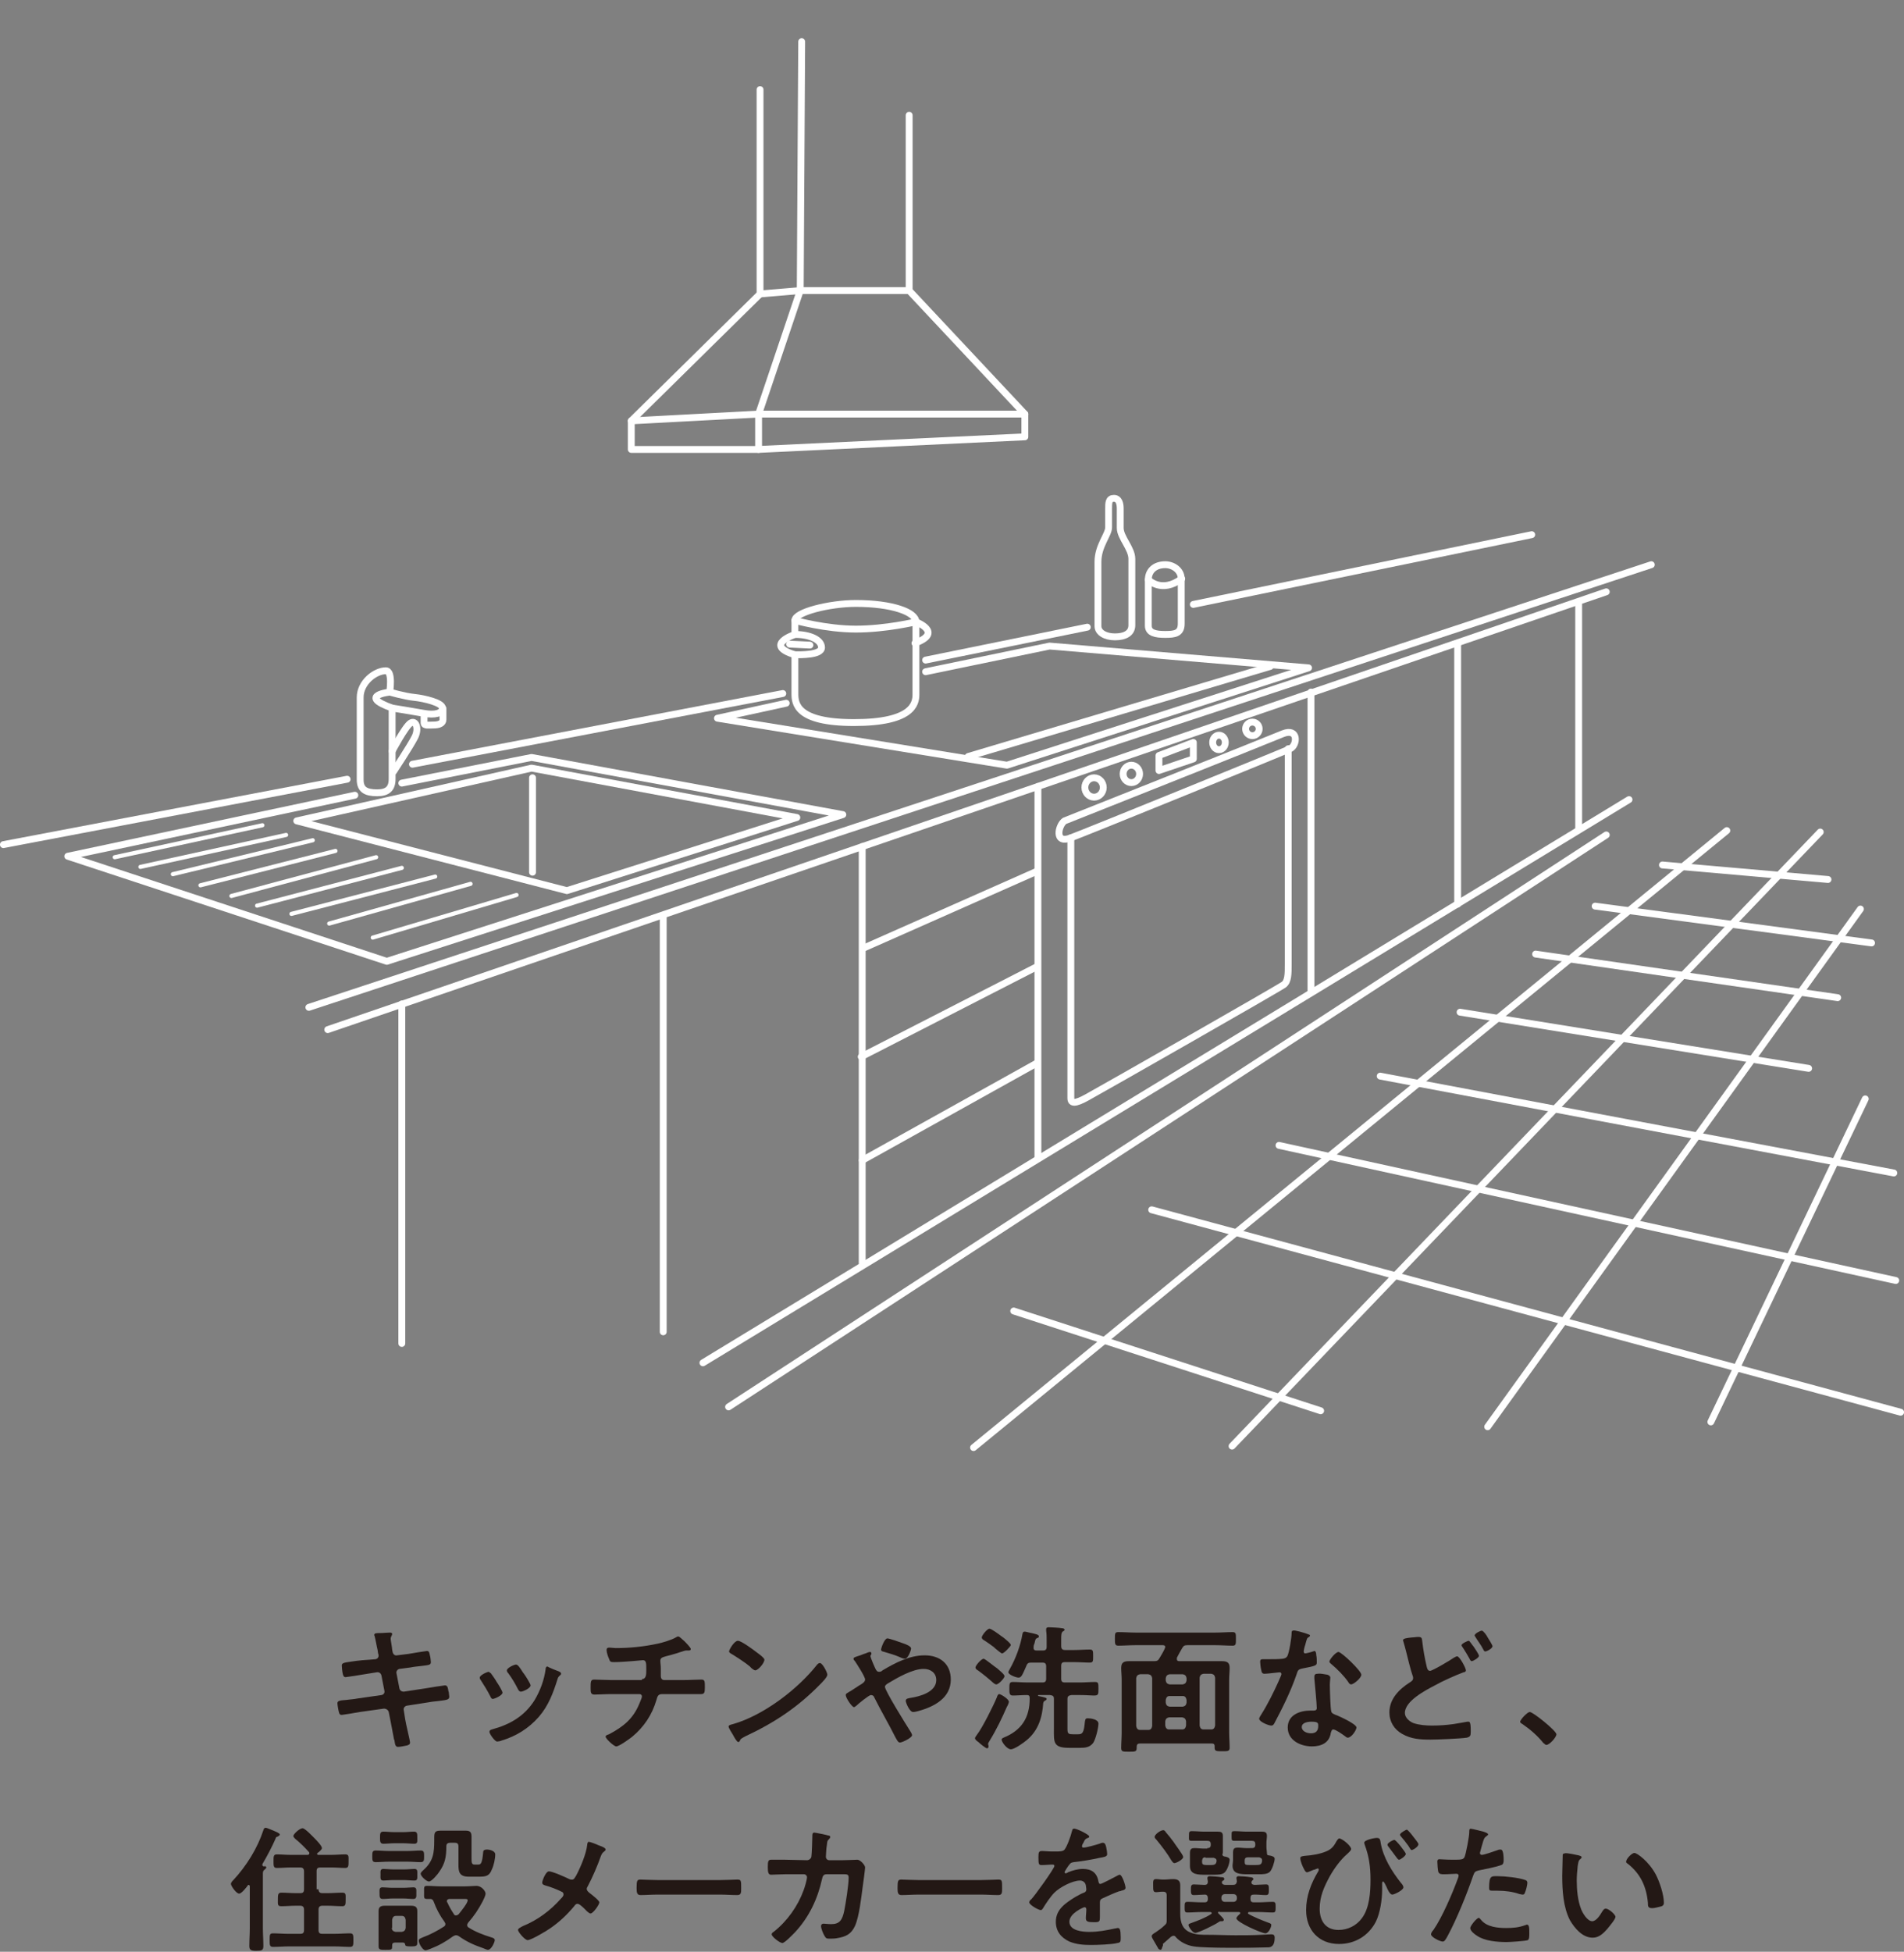 <?xml version="1.0" encoding="utf-8"?>
<!-- Generator: Adobe Illustrator 27.0.0, SVG Export Plug-In . SVG Version: 6.00 Build 0)  -->
<svg version="1.1" id="レイヤー_1" xmlns="http://www.w3.org/2000/svg" xmlns:xlink="http://www.w3.org/1999/xlink" x="0px"
	 y="0px" viewBox="0 0 393.3 403" style="enable-background:new 0 0 393.3 403;" xml:space="preserve">
<rect x="0" y="0" width="393.3" height="403" fill="#808080" stroke="none"/>
<style type="text/css">
	.st0{display:none;}
	.st1{display:inline;}
	.st2{fill:#231815;}
	
		.st3{display:inline;fill:none;stroke:#FFFFFF;stroke-width:1.417;stroke-linecap:round;stroke-linejoin:round;stroke-miterlimit:10;}
	
		.st4{display:inline;fill:none;stroke:#FFFFFF;stroke-width:0.85;stroke-linecap:round;stroke-linejoin:round;stroke-miterlimit:10;}
	.st5{fill:none;stroke:#FFFFFF;stroke-width:1.417;stroke-linecap:round;stroke-linejoin:round;stroke-miterlimit:10;}
	.st6{fill:none;stroke:#FFFFFF;stroke-width:0.85;stroke-linecap:round;stroke-linejoin:round;stroke-miterlimit:10;}
</style>
<g class="st0">
	<g class="st1">
		<path class="st2" d="M88.1,353.5c-0.3,0.1-0.4,0.3-0.7,1.3c-0.1,0.2-0.1,0.4-0.2,0.7c-0.4,1.1-1.3,3.3-1.9,4.3
			c-0.2,0.3-0.3,0.5-0.7,0.5c-0.3,0-2.2-0.5-2.2-1.2c0-0.2,0.2-0.5,0.3-0.7c1.1-1.7,1.9-3.6,2.4-5.6c0.1-0.3,0.1-0.6,0.5-0.6
			s1.3,0.3,1.6,0.4c0.6,0.1,1.1,0.3,1.1,0.6C88.4,353.4,88.2,353.4,88.1,353.5z M101.5,349.5H88.9c-0.2,0-0.3,0.1-0.4,0.3
			c-0.1,0.3-0.4,0.3-1.4,0.3c-1.2,0-1.5,0-1.5-0.7c0-0.8,0.1-1.5,0.1-2.3v-6.9c0-0.7-0.1-1.3-0.1-1.9c0-1,0.7-1.2,1.6-1.2
			c0.9,0,1.7,0,2.5,0h11.2c0.8,0,1.6,0,2.5,0c1.4,0,1.6,0.5,1.6,1.4c0,0.5-0.1,1-0.1,1.7v6.9c0,0.5,0.1,2,0.1,2.3
			c0,0.7-0.3,0.7-1.4,0.7h-0.3c-0.4,0-0.9,0-1.1-0.2C102,349.8,101.8,349.6,101.5,349.5z M93.9,340.6c-0.1-0.5-0.3-0.7-0.8-0.8h-3.9
			c-0.5,0.1-0.7,0.3-0.8,0.8v0.8c0.1,0.5,0.3,0.8,0.8,0.8h3.9c0.5,0,0.7-0.3,0.8-0.8V340.6z M93.9,345.3c-0.1-0.5-0.3-0.8-0.8-0.8
			h-3.9c-0.5,0-0.7,0.3-0.8,0.8v0.9c0.1,0.5,0.3,0.8,0.8,0.8h3.9c0.5,0,0.7-0.3,0.8-0.8V345.3z M97.8,358.4c0.3,0,0.8,0,1-0.1
			c0.6-0.3,0.9-1.8,1-2.4c0.1-0.6,0.1-0.8,0.7-0.8c0.7,0,2.2,0.3,2.2,1.2c0,0.9-0.7,2.9-1.2,3.7c-0.7,1.2-1.8,1.2-3.1,1.2h-6
			c-1.6,0-3.3-0.3-3.3-2.3c0-0.5,0.1-1,0.1-1.5v-3c0-0.7,0-1.6-0.1-2.3c0-0.1,0-0.2,0-0.3c0-0.3,0.2-0.3,0.4-0.3
			c0.4,0,2,0.1,2.5,0.1c0.2,0,0.6,0,0.6,0.3c0,0.2-0.1,0.3-0.3,0.3c-0.4,0.3-0.4,0.8-0.4,1.5v3.5c0,1.1,0.4,1.2,1.5,1.2H97.8z
			 M96.8,355.7c-0.3,0-0.5-0.3-0.7-0.5c-0.7-1.2-1.6-2.4-2.6-3.4c-0.1-0.2-0.3-0.4-0.3-0.6c0-0.5,1.5-1.4,2-1.4
			c0.3,0,0.4,0.1,0.5,0.3c0.5,0.5,1,1.1,1.4,1.6c0.3,0.4,1.6,2.2,1.6,2.6C98.8,355,97.2,355.7,96.8,355.7z M101.3,342.2
			c0.5,0,0.8-0.3,0.8-0.8v-0.8c0-0.5-0.3-0.7-0.8-0.8h-3.9c-0.5,0.1-0.7,0.3-0.8,0.8v0.8c0.1,0.5,0.3,0.8,0.8,0.8H101.3z
			 M96.6,346.3c0.1,0.5,0.3,0.8,0.8,0.8h3.9c0.5,0,0.8-0.3,0.8-0.8v-0.9c0-0.5-0.3-0.8-0.8-0.8h-3.9c-0.5,0-0.7,0.3-0.8,0.8V346.3z
			 M105.6,360.2c-0.5,0-0.6-0.3-0.7-0.7c-0.7-2-1.5-3.9-2.6-5.8c-0.1-0.1-0.2-0.4-0.2-0.6c0-0.6,1.6-1.1,1.9-1.1
			c0.3,0,0.5,0.1,0.6,0.3c0.5,0.7,1.1,2,1.5,2.7c0.3,0.6,1.6,3.3,1.6,3.8C107.7,359.6,106,360.2,105.6,360.2z"/>
		<path class="st2" d="M116,342c0.2,0.1,0.6,0.1,0.6,0.4c0,0.2-0.1,0.2-0.3,0.4c-0.4,0.3-0.4,0.9-0.5,1.4c-0.1,1-0.2,2-0.2,3
			c0,1.9,0.2,4.1,0.9,5.9c0.3,0.8,1.3,2.5,2.3,2.5c0.8,0,1.6-1.2,2-1.9c0.2-0.3,0.4-0.7,0.8-0.7c0.6,0,2,1.2,2,1.7
			c0,0.5-1.3,2-1.7,2.5c-0.8,0.9-1.7,1.8-3,1.8c-2.1,0-3.7-1.9-4.7-3.6c-1.4-2.7-1.6-6.2-1.6-9.2c0-0.5,0.1-4.1,0.1-4.3
			c0-0.2,0.2-0.3,0.4-0.3C113.4,341.4,115.5,341.9,116,342z M127.5,341.4c0.6,0,3,1.8,4.4,4.4c0.8,1.5,1.7,4.2,1.7,5.9
			c0,0.5-0.3,0.7-0.8,0.8c-0.5,0.1-1.1,0.3-1.6,0.3c-0.9,0-0.9-0.4-0.9-1.1c-0.3-3.3-1.5-6-4.2-8.1c-0.2-0.1-0.3-0.2-0.3-0.4
			C125.8,342.7,127,341.4,127.5,341.4z"/>
		<path class="st2" d="M144.5,340.5c0,0.5,0.2,0.7,0.7,0.8c0.5,0,1.1-0.1,1.5-0.1c0.6,0,0.6,0.4,0.6,1.4s0,1.4-0.6,1.4
			c-0.3,0-1.1-0.1-1.5-0.1c-0.5,0-0.7,0.3-0.7,0.8v3.1c0,0.3,0.1,0.5,0.5,0.5c0.1,0,0.1,0,0.2,0c0.3-0.1,1.3-0.6,1.5-0.6
			c0.7,0,0.7,1.2,0.7,1.7c0,0.9-0.2,0.9-2.2,1.7c-0.5,0.2-0.7,0.5-0.7,1v4.8c0,0.7,0.1,1.3,0.1,1.9c0,2.4-1.8,2.8-3.8,2.8
			c-0.9,0-1.6,0.1-1.6-2.2c0-0.4,0.1-0.8,0.6-0.8c0.2,0,0.7,0,1.1,0c1,0,1-0.3,1-1.7v-3.9c0-0.3-0.1-0.6-0.5-0.6
			c-0.1,0-0.2,0-0.2,0.1c-0.5,0.1-0.9,0.3-1,0.3c-0.3,0.1-0.3,0.2-0.4,0.5c-0.1,0.2-0.2,0.3-0.3,0.3c-0.3,0-0.5-0.5-0.7-1.4
			c-0.1-0.2-0.1-0.5-0.2-0.8c-0.1-0.2-0.2-0.5-0.2-0.7c0-0.3,0.2-0.3,1.1-0.6c0.4-0.1,1-0.3,1.8-0.5c0.6-0.2,0.7-0.4,0.7-1v-4
			c0-0.5-0.2-0.8-0.8-0.8c-0.6,0-1.2,0.1-1.7,0.1c-0.7,0-0.6-0.4-0.6-1.4c0-1,0-1.4,0.6-1.4c0.5,0,1.1,0.1,1.7,0.1
			c0.5,0,0.8-0.2,0.8-0.8v-1.2c0-0.8,0-1.6-0.1-2.4v-0.3c0-0.4,0.2-0.4,0.5-0.4c0.4,0,1.7,0.1,2.2,0.1c0.3,0,0.7,0,0.7,0.4
			c0,0.3-0.2,0.3-0.4,0.5c-0.3,0.2-0.3,0.7-0.3,1.6V340.5z M156.2,339.5c0.5,0,0.8-0.2,0.8-0.8c0-0.6,0-1.2-0.1-1.8
			c0-0.1,0-0.2,0-0.3c0-0.3,0.2-0.3,0.5-0.3c0.5,0,1.7,0.1,2.2,0.2c0.3,0,0.7,0,0.7,0.3c0,0.2-0.1,0.2-0.3,0.4
			c-0.4,0.3-0.3,0.6-0.3,1.6c0.1,0.5,0.3,0.7,0.8,0.7c0.9,0,1.8-0.1,2.6-0.1c0.7,0,0.7,0.3,0.7,1.4c0,1,0,1.4-0.7,1.4
			c-0.9,0-1.8-0.1-2.7-0.1c-0.5,0-0.8,0.2-0.8,0.7c0,0.5,0.1,1.1,0.1,1.6c0,0.8-0.3,0.8-1.4,0.8c-1.1,0-1.4,0-1.4-0.7
			c0-0.5,0.1-1.1,0.1-1.6c0-0.5-0.3-0.7-0.8-0.7h-1.6c-0.5,0-0.7,0.2-0.8,0.8c0,0.4,0.1,1.2,0.1,1.6c0,0.8-0.3,0.8-1.4,0.8
			c-1,0-1.4,0-1.4-0.7c0-0.5,0.1-1.1,0.1-1.6c0-0.5-0.2-0.7-0.7-0.7c-0.7,0-1.5,0.1-2.2,0.1c-0.7,0-0.6-0.4-0.6-1.4
			c0-1,0-1.4,0.7-1.4s1.4,0,2.1,0.1c0.5,0,0.7-0.3,0.7-0.8c0-0.6,0-1.2-0.1-1.8c0-0.1,0-0.2,0-0.3c0-0.3,0.2-0.3,0.5-0.3
			c0.4,0,2,0.1,2.5,0.2c0.2,0,0.5,0.1,0.5,0.3c0,0.2-0.2,0.3-0.3,0.4c-0.3,0.3-0.3,0.5-0.3,1.6c0,0.6,0.2,0.8,0.8,0.8H156.2z
			 M159.8,360.7c0-0.5-0.2-0.7-0.7-0.7h-7.5c-0.5,0-0.7,0.2-0.7,0.7v0.1c0,0.8-0.3,0.8-1.4,0.8c-1,0-1.4,0-1.4-0.8
			c0-0.9,0.1-1.8,0.1-2.7v-7.8c0-0.8-0.1-1.6-0.1-2.4c0-1,0.5-1.4,1.5-1.4c0.7,0,1.5,0.1,2.2,0.1h7.1c0.7,0,1.5-0.1,2.2-0.1
			c1,0,1.5,0.3,1.5,1.4c0,0.8-0.1,1.6-0.1,2.4v7.8c0,0.9,0.1,1.8,0.1,2.6c0,0.8-0.4,0.8-1.4,0.8c-1.1,0-1.4,0-1.4-0.8V360.7z
			 M154.1,350.1c0-0.5-0.3-0.7-0.8-0.8h-1.6c-0.5,0.1-0.8,0.3-0.8,0.8v1.2c0,0.5,0.3,0.7,0.8,0.8h1.6c0.5-0.1,0.8-0.3,0.8-0.8V350.1
			z M151.7,354.6c-0.5,0.1-0.8,0.3-0.8,0.8v1.4c0,0.5,0.3,0.7,0.8,0.8h1.6c0.5-0.1,0.8-0.3,0.8-0.8v-1.4c0-0.5-0.3-0.7-0.8-0.8
			H151.7z M159.1,352.1c0.5-0.1,0.7-0.3,0.8-0.8v-1.2c-0.1-0.5-0.3-0.7-0.8-0.8h-1.6c-0.5,0.1-0.7,0.3-0.8,0.8v1.2
			c0.1,0.5,0.3,0.7,0.8,0.8H159.1z M156.7,356.8c0.1,0.5,0.3,0.7,0.8,0.8h1.6c0.5-0.1,0.7-0.3,0.8-0.8v-1.4
			c-0.1-0.5-0.3-0.7-0.8-0.8h-1.6c-0.5,0.1-0.7,0.3-0.8,0.8V356.8z"/>
		<path class="st2" d="M172.7,342c0.2,0.1,0.6,0.1,0.6,0.4c0,0.2-0.1,0.2-0.3,0.4c-0.4,0.3-0.4,0.9-0.5,1.4c-0.1,1-0.2,2-0.2,3
			c0,1.9,0.2,4.1,0.9,5.9c0.3,0.8,1.3,2.5,2.3,2.5c0.8,0,1.6-1.2,2-1.9c0.2-0.3,0.4-0.7,0.8-0.7c0.6,0,2,1.2,2,1.7
			c0,0.5-1.3,2-1.7,2.5c-0.8,0.9-1.7,1.8-3,1.8c-2.1,0-3.7-1.9-4.7-3.6c-1.4-2.7-1.6-6.2-1.6-9.2c0-0.5,0.1-4.1,0.1-4.3
			c0-0.2,0.2-0.3,0.4-0.3C170.1,341.4,172.2,341.9,172.7,342z M184.3,341.4c0.6,0,3,1.8,4.4,4.4c0.8,1.5,1.7,4.2,1.7,5.9
			c0,0.5-0.3,0.7-0.8,0.8c-0.5,0.1-1.1,0.3-1.6,0.3c-0.9,0-0.9-0.4-0.9-1.1c-0.3-3.3-1.5-6-4.2-8.1c-0.2-0.1-0.3-0.2-0.3-0.4
			C182.6,342.7,183.7,341.4,184.3,341.4z"/>
		<path class="st2" d="M205.5,337.1c0.3,0.1,1,0.3,1,0.6c0,0.1-0.2,0.2-0.3,0.3c-0.4,0.3-0.5,0.4-0.7,1c-0.1,0.3-0.7,2.4-0.7,2.5
			c0,0.3,0.2,0.4,0.4,0.4c0.5,0,2.7-0.8,3.3-1c0.2-0.1,0.4-0.1,0.6-0.1c0.6,0,0.6,1.7,0.6,2.2c0,0.5-0.1,0.9-0.5,1
			c-1.4,0.5-3.2,0.8-4.6,1.1c-0.8,0.2-0.9,0.3-1.2,1.1c-1.3,3.8-3.4,9-5.3,12.5c-0.4,0.7-0.6,1.1-1,1.1c-0.5,0-2.4-0.9-2.4-1.5
			c0-0.3,0.3-0.7,0.5-0.9c1.8-2.6,3.9-7.5,5-10.5c0.1-0.2,0.2-0.6,0.2-0.7c0-0.3-0.2-0.4-0.5-0.4c-0.4,0-1.6,0.1-2.5,0.1
			c-0.6,0-1,0-1.2-0.5c-0.1-0.4-0.2-1.6-0.2-2.1c0-0.3,0.1-0.5,0.4-0.5c0.3,0,1.4,0.1,2.7,0.1c1.8,0,2.2,0,2.5-0.5
			c0.3-0.6,1-4.3,1-5.2c0-0.4,0-0.7,0.3-0.7C203.2,336.4,205.1,337,205.5,337.1z M205.1,355.4c1.2,1.4,3.4,1.6,5.1,1.6
			c1.5,0,2.6-0.1,4-0.6c0.1,0,0.2-0.1,0.3-0.1c0.5,0,0.5,0.7,0.5,1.8c0,0.6,0,1.2-0.3,1.4c-0.5,0.2-3.7,0.4-4.4,0.4
			c-1.9,0-4.5-0.2-6.1-1.3c-0.5-0.3-1.4-1-1.4-1.6c0-0.4,1.3-2.1,1.8-2.1C204.8,355,205,355.3,205.1,355.4z M208.6,346.2
			c1.5,0,4.3,0.3,5.7,0.8c0.3,0.1,0.4,0.3,0.4,0.6c0,0.4-0.3,1.6-0.5,2c-0.1,0.3-0.2,0.4-0.5,0.4c-0.2,0-0.4-0.1-0.6-0.1
			c-1.4-0.5-3-0.7-4.5-0.7c-0.4,0-0.7,0-1.1,0c-0.6,0-0.7-0.1-0.7-0.6C206.7,346.1,207.2,346.2,208.6,346.2z"/>
		<path class="st2" d="M223.9,356.5c0,1.4,0.1,2.8,0.1,4.2c0,0.9-0.3,0.9-1.5,0.9c-1.2,0-1.5,0-1.5-0.9c0-1.4,0.1-2.8,0.1-4.2v-15.4
			c0-0.9,0-1.8,0-2.6c0-1.1,0.4-1.4,1.5-1.4c0.7,0,1.4,0.1,2.2,0.1h3.1c0.7,0,1.4-0.1,2.2-0.1c1,0,1.5,0.3,1.5,1.4
			c0,0.9,0,1.7,0,2.6v1.6c0,0.8,0,1.6,0,2.4c0,1.1-0.5,1.4-1.5,1.4c-0.7,0-1.4,0-2.2,0h-3.1c-0.6,0-0.8,0.2-0.8,0.8V356.5z
			 M224.5,339.3c-0.4,0-0.7,0.3-0.7,0.7v0.2c0,0.4,0.3,0.7,0.7,0.7h3.4c0.4,0,0.7-0.3,0.7-0.7v-0.2c0-0.4-0.3-0.7-0.7-0.7H224.5z
			 M223.9,343.6c0,0.4,0.3,0.7,0.7,0.7h3.4c0.4,0,0.7-0.3,0.7-0.7v-0.3c0-0.4-0.3-0.7-0.7-0.7h-3.4c-0.4,0-0.7,0.3-0.7,0.7V343.6z
			 M230.8,358c-0.3,0-0.5,0.1-0.5,0.5c0,0.9-0.1,0.9-1.4,0.9c-1,0-1.4,0-1.4-0.6c0-0.7,0.1-1.4,0.1-2.2v-5c0-0.6,0-1.1,0-1.7
			c0-1,0.6-1.1,1.4-1.1c0.6,0,1.2,0,1.8,0h3.6c0.6,0,1.2,0,1.8,0c0.8,0,1.4,0.2,1.4,1.1c0,0.6,0,1.1,0,1.7v5c0,0.7,0.1,1.4,0.1,2.2
			c0,0.6-0.3,0.6-1.4,0.6c-1.1,0-1.4,0-1.4-0.6v-0.3c0-0.4-0.2-0.5-0.5-0.5H230.8z M234.3,352.5c0.3,0,0.5-0.2,0.5-0.5v-0.3
			c0-0.3-0.2-0.5-0.5-0.5h-3.5c-0.3,0-0.5,0.2-0.5,0.5v0.3c0,0.3,0.2,0.5,0.5,0.5H234.3z M230.3,355.1c0,0.4,0.3,0.7,0.7,0.7h3.3
			c0.4,0,0.7-0.3,0.7-0.7V355c0-0.4-0.3-0.7-0.7-0.7h-3.3C230.5,354.4,230.3,354.6,230.3,355.1L230.3,355.1z M237.7,346.4
			c-0.7,0-1.4,0.1-2.1,0.1c-1,0-1.5-0.3-1.5-1.4c0-0.8,0.1-1.6,0.1-2.4V341c0-0.8-0.1-1.6-0.1-2.5c0-1.1,0.4-1.5,1.5-1.5
			c0.7,0,1.4,0.1,2.2,0.1h3c0.7,0,1.4-0.1,2.1-0.1c1.1,0,1.5,0.3,1.5,1.4c0,0.9-0.1,1.8-0.1,2.6v14.8c0,0.8,0.1,1.6,0.1,2.4
			c0,2.7-1.6,3.3-4,3.3c-1.1,0-1.7,0-1.7-2.2c0-0.5,0.1-0.7,0.6-0.7c0.3,0,0.9,0.1,1.4,0.1c0.8,0,0.9-0.5,0.9-1.1v-10.5
			c0-0.6-0.2-0.8-0.8-0.8H237.7z M237.6,339.3c-0.4,0-0.7,0.3-0.7,0.7v0.2c0,0.4,0.3,0.7,0.7,0.7h3.3c0.4,0,0.7-0.3,0.7-0.7V340
			c0-0.4-0.3-0.7-0.7-0.7H237.6z M236.9,343.6c0,0.4,0.3,0.7,0.7,0.7h3.3c0.4,0,0.7-0.3,0.7-0.7v-0.2c0-0.4-0.3-0.7-0.7-0.7h-3.3
			c-0.4,0-0.7,0.3-0.7,0.7V343.6z"/>
		<path class="st2" d="M258.1,356.7c0-0.3-0.1-0.6-0.5-0.6c-0.1,0-0.1,0-0.2,0c-1.8,0.5-4.4,1.1-6.3,1.5c-0.3,0.1-0.3,0.2-0.5,0.4
			c-0.1,0.2-0.1,0.4-0.4,0.4s-0.3-0.3-0.5-0.5c-0.2-0.4-0.8-1.9-0.8-2.2c0-0.5,0.4-0.5,1.8-0.7h0.1c0.5-0.1,0.7-0.3,0.7-0.9v-13.5
			c0-0.5-0.2-0.7-0.7-0.8c-0.3,0-0.5,0-0.8,0c-0.8,0-0.7-0.4-0.7-1.4s0-1.4,0.7-1.4c1,0,2,0.1,3,0.1h6.4c1,0,2-0.1,3-0.1
			c0.8,0,0.7,0.4,0.7,1.4c0,0.5,0.2,0.7,0.7,0.8c0.6,0.1,1.3,0,1.9,0h4.2c0.5,0,1,0,1.6,0c1.5,0,1.9,1,1.9,1.6
			c0,0.5-0.2,1.7-0.3,2.2c-0.6,3.1-1.5,6.3-3.1,9c-0.1,0.2-0.2,0.4-0.2,0.6c0,0.3,0.1,0.4,0.2,0.6c1.6,2.3,2.1,2.7,4,4.6
			c0.1,0.1,0.3,0.3,0.3,0.6c0,0.6-1.3,1.9-1.9,1.9c-0.7,0-3.6-3.7-4.1-4.5c-0.1-0.1-0.2-0.3-0.5-0.3c-0.2,0-0.3,0.1-0.5,0.3
			c-1,1.4-2.8,3.1-4.1,4.2c-0.3,0.2-0.7,0.6-1,0.6c-0.5,0-1-0.7-1.3-1c0-0.1-0.1-0.1-0.2-0.1c-0.1,0-0.2,0.1-0.2,0.2
			c0,0.3,0,0.7,0,1c0,0.9-0.3,0.9-1.4,0.9c-1.2,0-1.4,0-1.4-0.9C258,359.4,258.1,358.1,258.1,356.7L258.1,356.7z M255.1,339.7
			c-0.5,0.1-0.8,0.3-0.8,0.8v1.4c0.1,0.5,0.3,0.7,0.8,0.8h2.2c0.5-0.1,0.7-0.3,0.8-0.8v-1.4c0-0.5-0.3-0.7-0.8-0.8H255.1z
			 M255.1,345.1c-0.5,0.1-0.7,0.3-0.8,0.8v1.4c0.1,0.5,0.3,0.7,0.8,0.8h2.2c0.5-0.1,0.7-0.3,0.8-0.8v-1.4c-0.1-0.5-0.3-0.7-0.8-0.8
			H255.1z M255.1,350.5c-0.6,0-0.8,0.2-0.8,0.8v2.3c0,0.3,0.2,0.7,0.6,0.7h0.2c0.8-0.2,1.5-0.3,2.3-0.5c0.5-0.1,0.7-0.4,0.7-0.9
			v-1.5c0-0.6-0.2-0.8-0.8-0.8H255.1z M266.4,352.6c0-0.2-0.1-0.4-0.1-0.6c-1.5-3-2.1-5.7-2.6-9c0-0.2-0.1-0.4-0.1-0.6
			c0-0.3-0.1-0.5-0.4-0.5c-0.6-0.1-0.5-0.2-0.6-1.4c0-0.5-0.3-0.7-0.8-0.8c-0.1,0-0.2,0-0.3,0c-0.5,0-0.7,0.3-0.7,0.7v16.3
			c0,0.4,0,0.8,0,1.2c0,0.1,0.1,0.3,0.2,0.3c0.1,0,0.1,0,0.2-0.1c1.8-1.4,3.5-3,4.8-4.8C266.3,353.1,266.4,352.9,266.4,352.6z
			 M268.3,349.4c0.1,0,0.2-0.1,0.3-0.2c0.8-1.8,1.4-3.7,1.7-5.6c0.1-0.3,0.2-1,0.2-1.2c0-0.4-0.2-0.4-0.7-0.4h-2.6
			c-0.4,0-0.7,0.1-0.7,0.6v0.2c0.3,2.3,0.7,4.3,1.6,6.4C268,349.2,268.1,349.4,268.3,349.4z"/>
		<path class="st2" d="M285.1,340.1c0,0.2-0.2,0.3-0.3,0.4c-0.3,0.2-0.4,0.3-0.5,0.6c-0.3,0.6-0.7,1.7-0.8,2.4
			c-0.2,1-0.4,2.1-0.4,3.2c0,0.2,0,1.4,0.3,1.4c0.2,0,0.4-0.5,0.5-0.7c0.1-0.3,0.7-1.5,1-1.5c0.3,0,1.1,0.5,1.1,0.9
			c0,0.1-0.4,1.1-0.7,1.8l-0.3,0.7c-0.4,1.1-0.9,2.4-0.9,3.5c0,0.4,0.1,0.7,0.1,0.9c0,0.8-1.5,1.1-2,1.1c-0.6,0-0.8-0.5-1-1
			c-0.6-1.8-0.9-4.6-0.9-6.6c0-1.9,0.2-4,0.7-5.8c0.2-0.7,0.4-1.4,0.5-2.1c0-0.2,0.1-0.7,0.4-0.7c0.1,0,1.3,0.5,1.5,0.6
			C283.7,339.3,285.1,339.8,285.1,340.1z M294,337.6c0.5,0,0.6,0.3,0.7,0.8c0.6,2.3,0.9,5.8,0.9,8.2c0,4.9-0.8,9.1-4.4,12.7
			c-0.5,0.5-1.6,1.6-2.3,1.6c-0.5,0-2.1-1.4-2.1-2c0-0.2,0.3-0.4,0.4-0.5c1.6-1,3.1-2.7,3.9-4.4c1-2.2,1.3-4.7,1.3-7.1
			c0-2.6-0.2-5.4-1-7.9c0-0.1-0.1-0.3-0.1-0.4C291.4,337.9,293.7,337.6,294,337.6z"/>
		<path class="st2" d="M315.4,338c0,0.2-0.2,0.3-0.3,0.3c-0.5,0.2-0.6,0.3-0.9,1c-0.1,0.1-0.3,0.5-0.3,0.7c0,0.2,0.1,0.3,0.3,0.3
			c0.6,0,2.7-0.6,3.3-0.8c0.2-0.1,0.5-0.2,0.7-0.2c0.5,0,0.6,0.5,0.7,0.9c0.1,0.4,0.2,1.1,0.2,1.5c0,0.5-0.9,0.6-1.5,0.7
			c-1.8,0.4-3.6,0.7-5.4,0.9c-0.5,0.1-0.6,0.1-0.9,0.5c-0.2,0.2-1,1.4-1,1.6c0,0.1,0.1,0.2,0.2,0.2c0.2,0,0.4-0.1,0.5-0.2
			c1-0.4,2-0.7,3.1-0.7c1.8,0,2.9,0.8,3.2,2.6c0.1,0.3,0.1,0.5,0.4,0.5c0.3,0,2.9-1.4,3.3-1.6c0.2-0.1,0.5-0.3,0.7-0.3
			c0.5,0,1.2,2.2,1.2,2.7c0,0.3-0.3,0.5-0.9,0.6c-0.1,0.1-0.3,0.1-0.4,0.1c-1.1,0.4-2.2,0.9-3.3,1.4c-0.5,0.2-0.7,0.4-0.7,0.9v0.4
			c0,0.9,0,1.7,0,2.6c0,1-0.1,1.1-1.2,1.1c-1.2,0-1.7-0.1-1.7-0.8c0-0.6,0.1-1.2,0.1-1.8c0-0.3-0.1-0.5-0.4-0.5
			c-0.1,0-3.1,1.2-3.1,3c0,1.9,2.8,2.1,4.1,2.1c1.9,0,3.4-0.3,5.3-0.7c0.2,0,0.4-0.1,0.6-0.1c0.4,0,0.6,0.3,0.6,1.9
			c0,0.9,0,1.1-0.7,1.2c-1.1,0.3-4.2,0.4-5.4,0.4c-1.6,0-3-0.1-4.5-0.7c-1.7-0.8-2.8-2.1-2.8-4.1c0-2.6,2.1-3.9,4-5.1
			c0.6-0.3,1.2-0.7,1.8-0.9c0.3-0.1,0.5-0.3,0.5-0.7c0-0.2-0.1-0.6-0.1-0.8c-0.1-0.6-0.6-1-1.2-1c-1.6,0-4.2,1.4-5.3,2.5
			c-0.8,0.8-1.8,2.3-2.4,3.3c-0.1,0.1-0.2,0.3-0.4,0.3c-0.5,0-2.4-1.1-2.4-1.6c0-0.2,0.2-0.5,0.4-0.6c0.7-0.7,4.8-6.4,4.8-6.9
			c0-0.3-0.2-0.3-0.6-0.3c-0.5,0-1.1,0.1-2,0.1c-0.6,0-0.7-0.1-0.7-1.6c0-1.1,0.1-1.3,0.8-1.3c0.5,0,1.2,0.1,2,0.1h0.8
			c0.7,0,1.5,0,1.8-0.4c0.5-0.6,1.3-2.8,1.5-3.7c0.1-0.3,0.1-0.6,0.4-0.6C312.5,336.3,315.4,337.6,315.4,338z"/>
		<path class="st2" d="M140.6,386.1h-0.3c-1.1,0-1.5,0-1.5-0.7c0-0.4,0.1-0.9,0.1-1.3v-0.9c0-0.6,0-1.3,0-1.6c0-1,0.8-1.2,2.1-1.2
			c0.7,0,1.6,0.1,2.7,0.1h4.8c0.5,0,0.7-0.2,0.8-0.8c0-0.5,0-1.1-0.1-1.6c0-0.1,0-0.2,0-0.3c0-0.3,0.3-0.4,0.5-0.4
			c0.6,0,1.9,0.1,2.5,0.2c0.3,0,0.8,0,0.8,0.4c0,0.2-0.1,0.2-0.3,0.4c-0.3,0.3-0.4,0.7-0.3,1.2c0,0.5,0.3,0.8,0.8,0.8h4.8
			c1,0,2.1-0.1,3.1-0.1c0.8,0,1.6,0.2,1.6,1.2c0,0.3-0.1,1-0.1,1.6v1c0,0.4,0.1,0.9,0.1,1.3c0,0.6-0.4,0.7-1.4,0.7h-0.5
			c-0.4,0-0.6,0.2-0.6,0.6c0,0.6,0,1-0.7,1c-1,0-2.1-0.1-3.1-0.1h-3.5c-0.5,0-0.7,0.2-0.7,0.7v0.3c0,0.5,0.2,0.7,0.7,0.7h2.6
			c1,0,2.1-0.1,3.1-0.1c0.7,0,0.7,0.3,0.7,1.2c0,0.9,0,1.2-0.7,1.2c-1,0-2.1-0.1-3.1-0.1h-2.7c-0.5,0-0.7,0.2-0.8,0.6
			c0,0.1,0,0.2,0,0.2v0.2c0,0.4,0.3,0.6,0.7,0.6h6.7c1.1,0,2.2-0.1,3.3-0.1c0.7,0,0.7,0.3,0.7,1.2s0,1.2-0.7,1.2
			c-1.1,0-2.2-0.1-3.3-0.1h-5.1c-0.2,0-0.4,0.1-0.4,0.3c0,0.1,0.1,0.2,0.1,0.3c2,2.1,5.4,3.3,8.1,3.9c0.6,0.1,0.9,0.2,0.9,0.7
			c0,0.7-0.6,2.1-1.4,2.1s-3.6-1-4.5-1.3c-2.4-1-4.4-2.4-6-4.5c-0.1-0.1-0.2-0.2-0.4-0.2c-0.2,0-0.3,0.1-0.4,0.3
			c-1.9,2.9-6,4.8-9.3,5.5c-0.3,0.1-1,0.2-1.3,0.2c-0.9,0-1.3-1.6-1.3-2.1c0-0.7,0.6-0.6,1.3-0.7c2.6-0.3,5.9-1.6,7.7-3.7
			c0.1-0.1,0.1-0.1,0.1-0.3c0-0.3-0.2-0.3-0.4-0.3h-5c-1.1,0-2.2,0.1-3.3,0.1c-0.7,0-0.7-0.3-0.7-1.2c0-0.9,0-1.2,0.7-1.2
			c1.1,0,2.2,0.1,3.3,0.1h6.1c0.5,0,0.7-0.1,0.8-0.6c0-0.1,0-0.1,0.1-0.2v-0.2c0-0.4-0.3-0.6-0.7-0.6H146c-1,0-2.1,0.1-3.1,0.1
			c-0.7,0-0.7-0.3-0.7-1.2c0-0.9,0-1.2,0.7-1.2c1,0,2.1,0.1,3.1,0.1h2.6c0.5,0,0.7-0.2,0.7-0.7v-0.3c0-0.5-0.2-0.7-0.7-0.7H145
			c-1,0-2,0.1-3.1,0.1c-0.7,0-0.7-0.4-0.7-1.1C141.2,386.3,141.1,386.1,140.6,386.1z M152.1,384.7v0.2c0.1,0.4,0.4,0.5,0.8,0.5h3.4
			c0.8,0,1.7,0,2.5,0c0.5,0,0.7-0.2,0.8-0.7c0-0.1,0-0.2,0-0.3v-0.5c0-0.5-0.3-0.8-0.8-0.8h-16.2c-0.6,0-0.8,0.3-0.8,0.8v0.3
			c0,0.1,0,0.3,0,0.4c0.1,0.5,0.3,0.7,0.8,0.8c0.8,0,1.6,0,2.4,0h3.4c0.6,0,0.8-0.2,0.8-0.8c0-0.3-0.1-0.7-0.1-0.9
			c0-0.4,0.2-0.5,0.5-0.5c0.4,0,2.3,0.1,2.7,0.2c0.2,0,0.5,0.1,0.5,0.4c0,0.2-0.2,0.3-0.4,0.4C152.3,384.4,152.2,384.4,152.1,384.7
			L152.1,384.7z"/>
		<path class="st2" d="M173.8,385.5c0,0.5,0.2,0.8,0.7,0.8c0.1,0,1.3-0.1,1.4-0.1c0.6,0,0.6,0.3,0.6,1.4c0,1,0,1.3-0.6,1.3
			c-0.1,0-1.3-0.1-1.4-0.1c-0.5,0-0.7,0.3-0.7,0.8v3.1c0,0.3,0.1,0.6,0.5,0.6c0.1,0,0.2,0,0.3,0c0.3-0.1,1.9-0.7,2.1-0.7
			c0.6,0,0.6,1,0.6,1.4c0,0.8-0.1,0.9-0.7,1.2c-1.7,0.7-5,1.7-6.9,2.2c-0.7,0.2-0.7,0.3-0.9,0.6c-0.1,0.2-0.2,0.3-0.4,0.3
			c-0.3,0-0.3-0.2-0.5-0.6c-0.1-0.4-0.7-2.1-0.7-2.4c0-0.3,0.2-0.3,1.1-0.5c0.5-0.1,1-0.1,1.9-0.4c0.5-0.1,0.7-0.4,0.7-1v-3.8
			c0-0.5-0.2-0.8-0.8-0.8c-0.1,0-1.5,0.1-1.5,0.1c-0.6,0-0.6-0.4-0.6-1.3c0-1,0-1.4,0.6-1.4c0.5,0,1,0.1,1.5,0.1
			c0.5,0,0.8-0.3,0.8-0.8v-2.9c0-0.5-0.2-0.7-0.8-0.8c-0.5,0-1.6,0.1-2,0.1c-0.6,0-0.6-0.4-0.6-1.4c0-1,0-1.4,0.6-1.4
			c0.7,0,1.6,0.1,2.5,0.1h3.4c0.9,0,1.8-0.1,2.5-0.1c0.6,0,0.6,0.3,0.6,1.4c0,1.1,0,1.4-0.6,1.4c-0.4,0-1.5-0.1-2-0.1
			c-0.6,0-0.8,0.2-0.8,0.8V385.5z M182.4,396.2c-0.8,2.3-2.4,4.1-4.5,5.3c-0.9,0.5-3,1.4-3.9,1.4c-0.7,0-1.4-1.5-1.4-2.1
			c0-0.4,0.3-0.4,1.5-0.7c2.6-0.7,5.3-2.7,5.9-5.4c0.1-0.2,0.1-0.5,0.4-0.5c0.2,0,0.5,0.1,0.8,0.3c0.6,0.2,1.2,0.5,1.7,0.7
			c0.1,0.1,0.2,0.2,0.2,0.3c0,0.2-0.3,0.3-0.5,0.4C182.6,395.9,182.5,396,182.4,396.2z M184.4,394.7c0-0.5-0.3-0.8-0.8-0.8h-2.4
			c-0.6,0-1.2,0.1-1.9,0.1c-0.9,0-1.3-0.3-1.3-1.3c0-0.7,0.1-1.4,0.1-2v-9c0-0.7-0.1-1.4-0.1-2c0-0.9,0.3-1.3,1.3-1.3
			c0.6,0,1.3,0.1,1.9,0.1h6.9c0.6,0,1.2-0.1,1.9-0.1c0.9,0,1.3,0.3,1.3,1.3c0,0.7-0.1,1.4-0.1,2v9c0,0.7,0.1,1.4,0.1,2
			c0,0.9-0.3,1.3-1.3,1.3c-0.6,0-1.3-0.1-1.9-0.1H188c-0.5,0-0.8,0.3-0.8,0.8v4.2c0,0.7,0.3,0.8,0.9,0.8h0.9c0.8,0,0.9-0.3,1.2-2.1
			c0.1-0.5,0.2-0.7,0.7-0.7c0.7,0,2,0.3,2,1.1c0,0.8-0.5,2.7-0.9,3.4c-0.6,0.9-1.3,1-2.3,1H187c-1.8,0-2.6-0.4-2.6-2.3
			c0-0.5,0-0.9,0-1.4V394.7z M187.7,382.8c0.5-0.1,0.8-0.3,0.8-0.8v-0.4c0-0.5-0.3-0.7-0.8-0.8h-5.9c-0.5,0.1-0.7,0.3-0.8,0.8v0.4
			c0.1,0.5,0.3,0.7,0.8,0.8H187.7z M181.8,385.1c-0.5,0.1-0.7,0.3-0.8,0.8v0.4c0.1,0.5,0.3,0.7,0.8,0.8h5.9c0.5-0.1,0.8-0.3,0.8-0.8
			v-0.4c0-0.5-0.3-0.7-0.8-0.8H181.8z M181.8,389.3c-0.5,0-0.7,0.3-0.8,0.8v0.5c0.1,0.5,0.3,0.8,0.8,0.8h5.9c0.5,0,0.8-0.3,0.8-0.8
			v-0.5c0-0.5-0.3-0.8-0.8-0.8H181.8z"/>
		<path class="st2" d="M204,380.4c0.2,0,0.6,0.1,0.6,0.4c0,0.2-0.2,0.3-0.3,0.4c-1,0.7-1.2,9.7-1.2,11.3c0,2.2-0.1,5.6,3,5.6
			c2,0,4.1-1.2,5.3-2.8c0.9-1.2,1.5-2.7,1.7-4.2c0.1-0.5,0.1-0.9,0.6-0.9c0.6,0,2.4,1.4,2.4,2.3c0,0.8-0.8,2.6-1.2,3.3
			c-1.7,3.2-4.9,5.4-8.6,5.4c-1.9,0-3.8-0.7-5-2.2c-1.3-1.7-1.4-4.5-1.4-6.5c0-2.2,0.1-4.5,0.3-6.7c0.1-1.3,0.3-4,0.3-5.2v-0.3
			c0-0.4,0-0.7,0.4-0.7C201.3,379.7,203.4,380.2,204,380.4z"/>
		<path class="st2" d="M231.9,378.4c0.3,0.1,1,0.3,1,0.6c0,0.1-0.2,0.2-0.3,0.3c-0.4,0.3-0.5,0.4-0.7,1c-0.1,0.3-0.7,2.4-0.7,2.5
			c0,0.3,0.2,0.4,0.4,0.4c0.5,0,2.7-0.8,3.3-1c0.2-0.1,0.4-0.1,0.6-0.1c0.6,0,0.6,1.7,0.6,2.2c0,0.5-0.1,0.9-0.5,1
			c-1.4,0.5-3.2,0.8-4.6,1.1c-0.8,0.2-0.9,0.3-1.2,1.1c-1.3,3.8-3.4,9-5.3,12.5c-0.4,0.7-0.6,1.1-1,1.1c-0.5,0-2.4-0.9-2.4-1.5
			c0-0.3,0.3-0.7,0.5-0.9c1.8-2.6,3.9-7.5,5-10.5c0.1-0.2,0.2-0.6,0.2-0.7c0-0.3-0.2-0.4-0.5-0.4c-0.4,0-1.6,0.1-2.5,0.1
			c-0.6,0-1,0-1.2-0.5c-0.1-0.4-0.2-1.6-0.2-2.1c0-0.3,0.1-0.5,0.4-0.5c0.3,0,1.4,0.1,2.7,0.1c1.8,0,2.2,0,2.5-0.5
			c0.3-0.6,1-4.3,1-5.2c0-0.4,0-0.7,0.3-0.7C229.6,377.7,231.5,378.3,231.9,378.4z M231.5,396.7c1.2,1.4,3.4,1.6,5.1,1.6
			c1.5,0,2.6-0.1,4-0.6c0.1,0,0.2-0.1,0.3-0.1c0.5,0,0.5,0.7,0.5,1.8c0,0.6,0,1.2-0.3,1.4c-0.5,0.2-3.7,0.4-4.4,0.4
			c-1.9,0-4.5-0.2-6.1-1.3c-0.5-0.3-1.4-1-1.4-1.6c0-0.4,1.3-2.1,1.8-2.1C231.2,396.3,231.4,396.6,231.5,396.7z M234.9,387.6
			c1.5,0,4.3,0.3,5.7,0.8c0.3,0.1,0.4,0.3,0.4,0.6c0,0.4-0.3,1.6-0.5,2c-0.1,0.3-0.2,0.4-0.5,0.4c-0.2,0-0.4-0.1-0.6-0.1
			c-1.4-0.5-3-0.7-4.5-0.7c-0.4,0-0.7,0-1.1,0c-0.6,0-0.7-0.1-0.7-0.6C233.1,387.4,233.6,387.6,234.9,387.6z"/>
		<path class="st2" d="M251.6,383.3c0.2,0.1,0.6,0.1,0.6,0.4c0,0.2-0.1,0.2-0.3,0.4c-0.4,0.3-0.4,0.9-0.5,1.4c-0.1,1-0.2,2-0.2,3
			c0,1.9,0.2,4.1,0.9,5.9c0.3,0.8,1.3,2.5,2.3,2.5c0.8,0,1.6-1.2,2-1.9c0.2-0.3,0.4-0.7,0.8-0.7c0.6,0,2,1.2,2,1.7
			c0,0.5-1.3,2-1.7,2.5c-0.8,0.9-1.7,1.8-3,1.8c-2.1,0-3.7-1.9-4.7-3.6c-1.4-2.7-1.6-6.2-1.6-9.2c0-0.5,0.1-4.1,0.1-4.3
			c0-0.2,0.2-0.3,0.4-0.3C249,382.7,251.1,383.2,251.6,383.3z M263.1,382.7c0.6,0,3,1.8,4.4,4.4c0.8,1.5,1.7,4.2,1.7,5.9
			c0,0.5-0.3,0.7-0.8,0.8c-0.5,0.1-1.1,0.3-1.6,0.3c-0.9,0-0.9-0.4-0.9-1.1c-0.3-3.3-1.5-6-4.2-8.1c-0.2-0.1-0.3-0.2-0.3-0.4
			C261.4,384,262.5,382.7,263.1,382.7z"/>
	</g>
</g>
<g class="st0">
	<path class="st3" d="M171.4,55.6c0,0-30.5,27.4-32.1,29.9s-0.7,5.8,0.7,6.2c1.3,0.4,2.7,0.2,5.1-2c2.4-2.2,27.6-28.5,29.4-29.9
		c1.8-1.3,4-4.9,4-4.9L171.4,55.6z"/>
	<path class="st3" d="M175,38.6c-1.1,0-1.5,2.7-1.8,5.5c-0.2,2.9-2.7,11.9-1.8,11.5c0.9-0.4,7.1-0.7,7.1-0.7s4-1.1,4.2-3.1
		c0.2-2,0.2-8.6,0.2-10.6s-0.4-2.9-2.7-2.9S175,38.6,175,38.6z"/>
	<line class="st3" x1="176.5" y1="39.3" x2="175" y2="53.2"/>
	<line class="st3" x1="179.6" y1="38.6" x2="178.1" y2="52.8"/>
	<path class="st3" d="M140,91.7c0,0,7.7,25.7,8.4,27.4s3.1,0.9,3.8-0.9c0.7-1.8-0.2-8.4-0.7-10.4c-0.4-2-4.6-19.5-4.6-19.5"/>
	<path class="st3" d="M149.3,120.2c0,0,2.4,7.3,2.9,9.1c0.4,1.8,1.8,1.1,1.3-1.8c-0.4-2.9-1.5-8.6-1.5-8.6"/>
	<path class="st3" d="M190.9,78.4c-1.4,0.2-2.9,1.3-2.9,3.3c0,2,1.1,4.2,2,4c0.9-0.2,6.2-1.1,8.2-0.9c2,0.2,3.1,0.2,3.5-1.1
		s0.2-3.3,0-4.2c-0.2-0.9,0.7-1.5-2.2-1.5C196.6,78,192.2,78.2,190.9,78.4z"/>
	<path class="st3" d="M190,85.7c0,0,0,15.3,0.2,17.3c0.2,2,1.3,3.8,3.3,3.8s3.8,0.2,4.9-2s1.5-19.7,1.5-19.7"/>
	<path class="st3" d="M191.8,106.5c0,0,1.5,9.5,2,11.1c0.4,1.5,1.1-0.4,1.8-3.1c0.7-2.7,1.1-8,1.1-8"/>
	<path class="st3" d="M190.9,78.4c0,0,0.4-5.1,1.1-7.5s0.7-3.5,3.5-3.8c2.9-0.2,4.6,0.7,4.9,3.1c0.2,2.4,0,7.7,0,7.7"/>
	<line class="st3" x1="176.9" y1="57" x2="188" y2="81.7"/>
	<line class="st3" x1="180.5" y1="54.5" x2="190.9" y2="76.2"/>
	<polygon class="st3" points="266.8,85.7 259.7,95.9 335.1,149.2 293.1,204.1 301.9,211.8 350.4,148.1 	"/>
	<line class="st3" x1="263.9" y1="91" x2="326.9" y2="135.9"/>
	<line class="st3" x1="329.1" y1="133.1" x2="323.6" y2="141"/>
	<line class="st3" x1="285.3" y1="100.5" x2="278.9" y2="108.9"/>
	<line class="st3" x1="309" y1="118" x2="302.8" y2="126.2"/>
	<line class="st3" x1="324.5" y1="163.4" x2="333.3" y2="170.2"/>
	<line class="st3" x1="308.3" y1="183.9" x2="317.6" y2="191.2"/>
	<line class="st3" x1="298.2" y1="208.5" x2="330" y2="168"/>
	<line class="st3" x1="268.5" y1="94.4" x2="264.8" y2="99"/>
	<line class="st3" x1="272.1" y1="96.3" x2="267.9" y2="101.6"/>
	<line class="st3" x1="275.2" y1="98.8" x2="271.2" y2="103.9"/>
	<line class="st3" x1="278.9" y1="101.2" x2="274.9" y2="106.3"/>
	<line class="st3" x1="286.7" y1="107.4" x2="282.9" y2="111.8"/>
	<line class="st3" x1="291.5" y1="110.3" x2="287.5" y2="115.4"/>
	<line class="st3" x1="295.7" y1="113.6" x2="291.5" y2="118.7"/>
	<line class="st3" x1="300.6" y1="116.9" x2="296.4" y2="122.2"/>
	<line class="st3" x1="311" y1="124.7" x2="307.2" y2="129.5"/>
	<line class="st3" x1="315" y1="127.3" x2="311.2" y2="132"/>
	<line class="st3" x1="318.1" y1="129.7" x2="314.1" y2="134.2"/>
	<line class="st3" x1="322.1" y1="132.4" x2="317.9" y2="137"/>
	<line class="st3" x1="301.3" y1="204.1" x2="305.5" y2="207.4"/>
	<line class="st3" x1="304.8" y1="200.1" x2="308.8" y2="203"/>
	<line class="st3" x1="307.7" y1="196.5" x2="311.2" y2="199.4"/>
	<line class="st3" x1="310.3" y1="193.2" x2="314.3" y2="196.1"/>
	<line class="st3" x1="318.1" y1="183.7" x2="321.4" y2="186.6"/>
	<line class="st3" x1="320.5" y1="180.4" x2="323.8" y2="183.1"/>
	<line class="st3" x1="323.6" y1="176.6" x2="326.9" y2="179.1"/>
	<line class="st3" x1="326.3" y1="173.1" x2="329.6" y2="175.5"/>
	<path class="st3" d="M92.9,177.3c-2.5,0.3-2.7,3.8-2.4,5.3s2.9,2,4.9,0.2C97.3,181.1,96.7,176.9,92.9,177.3z"/>
	<path class="st3" d="M92.5,184.6l49.3,32.1c0,0,9.3,3.1,10.6,3.1c1.3,0,0-2-1.5-3.5s-6.4-5.5-6.4-5.5L95.5,178"/>
	<path class="st3" d="M144.4,210.7c0,0,0,3.5-2.7,6"/>
	<path class="st3" d="M201.5,90.1c23.7-2.2,37.2-11.1,41.1-15.5c4-4.4,5.8-8.8,5.5-15c-0.2-6.2-6.6-10.8-15.5-10.6
		c-8.8,0.2-11.5,6.2-13.1,11.5s2.9,9.1,8.4,8c5.5-1.1,7.7-8,7.7-8l0.9,18.6"/>
	<path class="st3" d="M188,90.1c0,0-30.5-2-38-2.9"/>
	<path class="st3" d="M136.9,85.5c0,0-23.4-1.5-45.8,1.1c-22.3,2.7-46.9,10.2-59.1,25c0,0,9.3,46.2,15,67s27,88.5,27,88.5
		s7.1-12.8,15.7-17.7"/>
	<path class="st3" d="M142,104.5c0,0-19.5,0.7-38.7,6s-35.6,13.9-41.8,22.6c0,0,22.6,97.3,24.8,105.3c2.2,8,15.9,56.8,15.9,56.8
		s6.2-9.7,14.8-13.1c8.6-3.3,36.7-11.9,55.5-12.2s54.2,2,67.2,2.4c13.1,0.4,45.3,0.2,66.8-9.7c21.5-10,32.3-14.8,42-22.8
		s12.6-17.3,12.6-17.3s-15.5-44-18.6-61.3"/>
	<path class="st3" d="M335.5,134.4l-14.2-57.3c0,0-1.8,8.4-9.7,14.6c-8,6.2-20.6,9.7-20.6,9.7"/>
	<path class="st3" d="M269.9,105.9c0,0-8.6,1.1-22.3,1.5s-47.8-0.2-47.8-0.2"/>
	<path class="st3" d="M189.1,106.5c0,0-30.3-2.2-36.9-2.2"/>
	<line class="st3" x1="248.2" y1="59.6" x2="253.9" y2="106.7"/>
	<line class="st3" x1="220.5" y1="66.9" x2="227.8" y2="83.7"/>
	<path class="st4" d="M265,140.4c0,0-13.1,5.3-27.2,5.1c-14.2-0.2-27-2.7-45.1-3.5s-50.7,2-58,10.2l11.5,55.5"/>
	<path class="st4" d="M149.1,221.8l6.6,33.2c0,0,33.8-9.7,43.4-10c9.5-0.2,31.6,3.3,45.8,1.8s43.4-11.3,43.4-11.3l-21.9-91.4"/>
	<path class="st4" d="M272.3,159.8l13.7-3.5c0,0,1.3,11.3-10.2,19.2"/>
	<path class="st4" d="M268.1,160.9c0,0-8.2,3.1-19.7,2.2c-11.5-0.9-24.6-2.7-31.4-2.7s-15.9,2.7-15.9,2.7"/>
	<path class="st4" d="M194.4,143.9c0,0,13.7,61.3,15.3,69.9s6.4,30.1,6.4,30.1"/>
	<path class="st4" d="M207,192.3c0,0,15.3-4.6,23.4-4s18.8,2.7,26.8,2.4c8-0.2,17.3-3.3,17.3-3.3"/>
	<path class="st4" d="M202.2,171.1l13.5-2.7c0,0,0.9,11.3-10.2,18.8"/>
	<line class="st4" x1="213.9" y1="145.7" x2="216.3" y2="158.3"/>
	<line class="st4" x1="253.5" y1="146.1" x2="257" y2="160.7"/>
	<line class="st4" x1="245.7" y1="191.7" x2="255.3" y2="243.2"/>
	<path class="st4" d="M211.2,211.8c0,0,20.6-6,35.4-2.2"/>
	<path class="st4" d="M223.6,210.9c0,0,4.4,27,7.1,33.6"/>
	<path class="st4" d="M250.4,192.8l2.9,13.3c0,0,7.3-1.8,9.7-13.9"/>
	<line class="st4" x1="129.6" y1="151.9" x2="121.2" y2="155.6"/>
	<line class="st4" x1="126.1" y1="158.5" x2="132" y2="185"/>
	<path class="st4" d="M128.3,193c-0.7,1.5,1.3,9.3,3.3,0.7c0,0-1.1,4.6,1.8,2.4c2.9-2.2,3.1-4.2,3.1-4.2s0,2.7,1.5,2.7"/>
	<line class="st4" x1="138.9" y1="219.1" x2="147.1" y2="254.3"/>
	<path class="st4" d="M142.4,259.8c0.7-0.4,7.7-3.3,7.7-3.3"/>
	<path class="st4" d="M155.9,257.4c0.2,0.7,1.1,4.6,1.1,4.6"/>
	<path class="st4" d="M158.8,259.1c0,0,19.5-4.6,23.9-4.9"/>
	<path class="st4" d="M220.1,253.6c0,0,1.8,3.1,4,1.8c2.2-1.3,0.7,1.1,4.9,0c4.2-1.1,4,1.5,5.5-0.2c1.5-1.8,1.8,0.7,4.2-1.5"/>
	<path class="st4" d="M289.5,238.6c0.4,1.5,2.7,9.1,2.7,9.1"/>
	<path class="st4" d="M271.4,248.1c0.9,0,14.2-3.3,18.6-4.4"/>
	<path class="st4" d="M191.5,128.2c0.2,0.7,2.4,10.8,2.4,10.8"/>
	<line class="st4" x1="194.9" y1="133.9" x2="203.5" y2="134.4"/>
	<path class="st4" d="M263.2,128c0,0.9,1.5,8.6,1.5,8.6"/>
	<path class="st4" d="M262.6,133.1c0,0-4.2,1.8-7.5,1.8"/>
	<path class="st4" d="M215,133.5c0,0,0.9,5.8,3.5-0.2c0,0-0.2,5.5,3.3,0.7c0,0,0.4,3.1,5.8-0.2"/>
	<line class="st4" x1="279.1" y1="187.3" x2="285.6" y2="184.2"/>
	<line class="st4" x1="283.6" y1="187.7" x2="286.4" y2="199.9"/>
	<path class="st4" d="M285.3,203.8c0,0,1.1,7.3,2.7,0.7c0,0,0.7,4.2,2.9-1.1"/>
	<line class="st4" x1="291.5" y1="234.4" x2="298.8" y2="231.1"/>
	<line class="st4" x1="290" y1="211.1" x2="294.8" y2="230.2"/>
</g>
<g class="st0">
	<g class="st1">
		<path class="st2" d="M93.2,339.8c0.6,0,0.9-0.1,1.1-0.7c0.6-1.1,1-2,1.4-3.1c0.1-0.2,0.2-0.4,0.4-0.4c0.4,0,2.1,0.4,2.5,0.6
			c0.4,0.1,0.7,0.3,0.7,0.6c0,0.3-0.3,0.3-0.5,0.4c-0.2,0-0.3,0.1-0.5,0.3c-0.3,0.6-0.6,1.1-0.9,1.7c-0.1,0.1-0.1,0.1-0.1,0.3
			c0,0.3,0.2,0.4,0.5,0.4h4.6c0.9,0,1.7-0.1,2.5-0.1c1.3,0,1.5,0.5,1.5,1.6c0,0.6-0.1,1.4-0.1,2.3v13.7c0,1,0.1,2,0.1,3
			c0,0.8-0.3,0.8-1.6,0.8c-1.2,0-1.6,0-1.6-0.8V360c0-0.5-0.2-0.8-0.8-0.8H92c-0.5,0-0.8,0.2-0.8,0.7v0.4c0,0.8-0.4,0.8-1.6,0.8
			c-1.2,0-1.6,0-1.6-0.8c0-1,0.1-2,0.1-3v-13.6c0-0.9-0.1-1.7-0.1-2.6c0-1.1,0.5-1.4,1.5-1.4c0.9,0,1.7,0.1,2.6,0.1H93.2z
			 M102.7,345.5c0.5-0.1,0.7-0.3,0.8-0.8v-1.3c-0.1-0.5-0.3-0.7-0.8-0.8H91.9c-0.5,0.1-0.7,0.3-0.8,0.8v1.3c0.1,0.5,0.3,0.7,0.8,0.8
			H102.7z M91.2,350.1c0.1,0.5,0.3,0.7,0.8,0.8h10.7c0.5-0.1,0.7-0.3,0.8-0.8v-1.4c-0.1-0.5-0.3-0.7-0.8-0.8H91.9
			c-0.5,0.1-0.7,0.3-0.8,0.8V350.1z M91.2,355.8c0.1,0.5,0.3,0.7,0.8,0.8h10.7c0.5-0.1,0.7-0.3,0.8-0.8v-1.6
			c-0.1-0.5-0.3-0.7-0.8-0.8H91.9c-0.5,0.1-0.7,0.3-0.8,0.8V355.8z"/>
		<path class="st2" d="M122,349.5c0-0.5-0.3-0.6-0.7-0.6h-0.2c-1,0-2,0.1-3,0.1c-0.7,0-0.7-0.2-0.7-1.1v-0.7c0-0.2-0.1-0.3-0.3-0.3
			c-0.1,0-0.1,0-0.2,0.1c-0.5,0.5-2.1,2.2-2.7,2.2c-0.6,0-1.9-1.1-1.9-1.6c0-0.2,0.2-0.4,0.4-0.5c3.2-2.6,5.7-6,7-9.8
			c0.1-0.3,0.1-0.6,0.5-0.6c0.2,0,1.6,0.8,1.9,0.9l0.2,0.1c0.3,0.1,0.7,0.4,0.7,0.7c0,0.2-0.3,0.3-0.5,0.3c-0.4,0.1-0.4,0.2-0.6,0.8
			c-1.1,2.5-1.9,3.9-3.7,6c0,0.1-0.1,0.1-0.1,0.2c0,0.2,0.2,0.3,0.4,0.3c0.9,0,1.7,0.1,2.6,0.1h7.3c0.9,0,1.8,0,2.8,0
			c1.5,0,1.9,0.4,1.9,1.9c0,2.6-0.3,8.2-1.1,10.6c-0.8,2.4-3,2.7-5.2,2.7c-1.8,0-2.1-0.1-2.1-2.1c0-0.6,0.1-0.9,0.6-0.9
			c0.5,0,1.1,0.1,1.6,0.1c1.7,0,2.2-0.3,2.5-1.3c0.5-1.6,0.8-5.5,0.8-7.3c0-0.8-0.3-0.8-1.2-0.8h-3.1c-0.6,0-0.7,0.2-0.9,0.7
			c-0.4,4.2-2.5,7.7-6.1,9.9c-0.6,0.4-2.4,1.5-3,1.5c-0.7,0-1.8-1.3-1.8-2c0-0.4,0.5-0.5,0.8-0.7c2.1-0.9,4.3-2.2,5.6-4.1
			c0.9-1.4,1.4-2.9,1.6-4.6V349.5z M126.7,339.5c-0.7,0-1.5,0.1-2.2,0.1s-0.7-0.3-0.7-1.4c0-1.2,0-1.4,0.8-1.4
			c0.7,0,1.5,0.1,2.2,0.1h1.3c0.4,0,0.9,0,1.3,0c1,0,1.1,0.6,1.4,1.4c1.4,3.4,3.5,5.8,6.4,8.1c0.2,0.2,0.6,0.5,0.6,0.8
			c0,0.4-1,1.9-1.8,1.9c-0.5,0-1.2-0.7-1.7-1.2c-0.1-0.1-0.2-0.2-0.3-0.3c-2.1-2-3.7-4.4-5-6.9c-0.5-1-0.6-1-1.3-1H126.7z"/>
		<path class="st2" d="M143.2,344.4c0-0.4-0.3-0.5-0.6-0.5c-0.1,0-0.9,0-1,0c-0.6,0-0.6-0.6-0.6-1.4c0-1.1,0-1.4,0.7-1.4
			c0.5,0,0.9,0,1.4,0.1c0.5,0,0.8-0.2,0.9-0.7c0.2-1.3,0.3-2.6,0.5-3.8c0.1-0.5,0.1-0.9,0.4-0.9c0.2,0,2.3,0.4,2.6,0.5
			c0.2,0.1,0.4,0.1,0.4,0.4c0,0.2-0.2,0.3-0.3,0.4c-0.4,0.2-0.4,0.2-0.6,1.9c-0.1,0.4-0.1,1-0.2,1.6v0.2c0,0.4,0.3,0.6,0.7,0.6h2.2
			c0.8,0,1.4,0.4,1.4,1.2c0,0.4-0.1,1.4-0.1,1.8c-0.2,2.9-0.7,5.4-1.8,8.2c-0.1,0.1-0.1,0.3-0.1,0.4c0,0.3,0.2,0.5,0.4,0.7
			c0.1,0.1,0.2,0.2,0.3,0.3c0.7,0.6,2,1.8,2,2.2c0,0.5-1,1.9-1.5,1.9c-0.2,0-0.3-0.2-0.5-0.3c-0.5-0.5-1-1-1.5-1.6
			c-0.1-0.1-0.3-0.2-0.4-0.2c-0.2,0-0.4,0.1-0.5,0.3c-0.6,0.9-3.1,4.7-4.2,4.7c-0.5,0-1.9-0.8-1.9-1.4c0-0.3,0.3-0.6,0.5-0.8
			c1.4-1.4,2.5-2.8,3.5-4.5c0.1-0.1,0.1-0.2,0.1-0.4c0-0.2-0.1-0.4-0.3-0.5l-0.7-0.5c-0.1-0.1-0.2-0.1-0.3-0.1
			c-0.2,0-0.3,0.2-0.5,0.3c-0.1,0.3-0.3,0.5-0.7,0.5c-0.5,0-2-0.5-2-1c0-0.2,0.1-0.6,0.2-0.8c0.8-2.4,1.4-4.8,2-7.3V344.4z
			 M146.5,351.1c0.3,0,0.4-0.2,0.5-0.4c0.6-1.7,1.2-4.5,1.2-6.2c0-0.7-0.5-0.6-1.2-0.6c-0.6,0-0.8,0.2-0.9,0.7
			c-0.3,1.4-0.8,3.3-1.2,4.6c0,0.1,0,0.3,0,0.4c0,0.4,0.2,0.6,0.5,0.8c0.3,0.2,0.5,0.4,0.8,0.5C146.2,351,146.3,351.1,146.5,351.1z
			 M160.4,339.9c0-0.3-0.5-0.2-0.7-0.2h-4c-1,0-2,0.1-3,0.1c-0.7,0-0.7-0.3-0.7-1.4c0-1,0-1.4,0.7-1.4c0.9,0,2,0.1,3,0.1h5.2
			c0.9,0,1.7,0,2.5,0c1.4,0,1.8,1.3,1.8,1.6c0,1.1-3.8,4.3-4.7,5c-0.4,0.4-0.6,0.6-0.6,1.1v1.8c0,0.5,0.2,0.7,0.8,0.8h1.4
			c1,0,2.1-0.1,3.2-0.1c0.7,0,0.7,0.4,0.7,1.4c0,1,0,1.4-0.7,1.4c-1,0-2.1-0.1-3.2-0.1h-1.4c-0.6,0-0.8,0.2-0.8,0.8v5
			c0,0.7,0.1,1.4,0.1,2.2c0,2.9-2.5,3.3-4.8,3.3c-0.5,0-1.5,0-1.8-0.5c-0.3-0.5-0.4-1.4-0.4-2c0-0.4,0.1-0.7,0.6-0.7
			c0.2,0,0.5,0.1,0.6,0.1c0.4,0.1,0.9,0.1,1.3,0.1c1.5,0,1.5-0.5,1.5-2.2v-5.3c0-0.5-0.3-0.8-0.8-0.8H155c-1,0-2.1,0.1-3.2,0.1
			c-0.7,0-0.7-0.3-0.7-1.4c0-1,0-1.4,0.7-1.4c1,0,2.1,0.1,3.2,0.1h1.3c0.5,0,0.8-0.3,0.8-0.8v-1.3c0-0.7,0-1.4-0.1-2.1
			c0-0.1,0-0.2,0-0.3c0-0.3,0.3-0.4,0.5-0.4h0.1c0.3,0,0.5,0,0.7-0.2C158.6,342,160.4,340.3,160.4,339.9z"/>
		<path class="st2" d="M185.4,340.3c0,0.2-0.1,0.3-0.3,0.5c-1.1,1.1-2.5,4.1-3.3,5.6c-0.1,0.2-0.2,0.3-0.2,0.5
			c0,0.5,0.6,0.5,1.6,0.8c0.5,0.1,1.4,0.5,2,0.7c0.1,0.1,0.3,0.1,0.5,0.1c0.4,0,0.6-0.3,0.7-0.6c0.2-0.9,0.4-2.1,0.4-3
			c0-0.1,0-0.3,0-0.4c0-0.3,0.1-0.5,0.4-0.5c0.2,0,2.5,0.5,2.9,0.6c0.2,0,0.5,0.1,0.5,0.4c0,0.2-0.2,0.4-0.5,0.6
			c-0.1,0.1-0.2,0.6-0.2,0.7c-0.2,0.9-0.4,1.8-0.6,2.7c-0.1,0.2-0.1,0.4-0.1,0.6c0,0.5,0.3,0.7,0.7,0.9c0.6,0.3,2.2,1.2,2.6,1.4
			c0.3,0.1,0.6,0.3,0.6,0.6c0,0.5-1.4,2.8-2,2.8c-0.2,0-0.6-0.4-0.9-0.6c-0.4-0.4-1.9-1.5-2.3-1.5c-0.3,0-0.5,0.3-0.6,0.5
			c-1,1.8-2.2,3.4-3.7,4.8c-0.3,0.3-1.8,1.5-2.2,1.5c-0.4,0-2.4-1.2-2.4-1.8c0-0.3,0.4-0.4,0.5-0.5c2.9-1.5,5.2-5.1,5.2-5.6
			c0-0.5-0.5-0.7-1.5-1.1c-0.6-0.2-2.2-0.7-2.7-0.7c-0.4,0-0.7,0.3-0.8,0.6c-0.5,1.1-1.6,3.3-2.3,4.2c-0.8,1.1-1.8,1.9-3.2,1.9
			c-2,0-3.4-1.7-3.4-3.6c0-3,2.8-5.2,5.5-5.9c0.5-0.1,1.1-0.2,1.6-0.3c0.5,0,0.7-0.3,0.9-0.7c0.6-1.3,1.2-2.6,1.9-3.9
			c0.1-0.1,0.1-0.3,0.1-0.4c0-0.2-0.2-0.3-0.3-0.3c-0.1,0-2.4,0.9-3.3,1.2c-0.3,0.1-0.8,0.3-1.1,0.3c-0.9,0-1.7-2.3-1.7-2.6
			s0.4-0.4,0.9-0.5c1.6-0.3,5.2-1.2,6.5-2c0.3-0.1,0.5-0.3,0.9-0.3C183.4,337.9,185.4,339.6,185.4,340.3z M176.5,349.9
			c-0.8,0-3.1,1.3-3.1,3.1c0,0.5,0.2,0.9,0.7,0.9c0.9,0,1.6-1.5,2-2.2c0.1-0.3,0.7-1.3,0.7-1.5C176.8,350.1,176.7,349.9,176.5,349.9
			z"/>
		<path class="st2" d="M217.6,341.8c1.9,1.9,2.9,4.3,2.9,7c0,3.9-2.1,7.3-5.5,9.2c-0.7,0.3-2.4,1.1-3.1,1.1c-0.7,0-1.9-1.8-1.9-2.4
			c0-0.3,0.4-0.3,0.7-0.4c3.7-0.9,6.6-3.3,6.6-7.4c0-3-1.6-5.8-4.5-6.8c-0.3-0.1-0.8-0.3-1.1-0.3c-0.7,0-0.7,0.6-0.7,1.1
			c-0.3,4.1-1.3,9.2-4,12.4c-0.9,1.1-2.2,2.2-3.7,2.2c-1.7,0-3.1-1.2-3.9-2.7c-0.6-1.2-0.9-2.7-0.9-4c0-6.6,5.1-11.9,11.8-11.9
			C213,339,215.6,339.8,217.6,341.8z M206.5,342.7c-3.2,1.5-5.1,4.6-5.1,8.2c0,1,0.4,3.7,1.8,3.7c1.4,0,3-3.2,3.8-6.1
			c0.4-1.4,0.9-4.2,0.9-5.5c0-0.3-0.1-0.5-0.5-0.5C207.3,342.3,206.8,342.5,206.5,342.7z"/>
		<path class="st2" d="M231.9,352.2c0-0.3-0.1-0.5-0.3-0.6c-0.4-0.4-0.8-0.7-1.2-1c-0.7-0.5-1-0.9-1-1.2c0-0.5,1-2,1.4-2
			c0.4,0,1.8,1.3,2.2,1.6c0.1,0.1,0.3,0.2,0.4,0.2c0.2,0,0.4-0.2,0.5-0.3c0.5-1,1.5-3.6,1.5-4.6c0-0.4-0.3-0.4-0.9-0.4H232
			c-0.6,0-0.8,0.2-1,0.7c-0.5,1-3,6.5-4,6.5c-0.5,0-1.8-1.1-1.8-1.6c0-0.3,0.3-0.7,0.7-1.1c2.3-3.1,4.2-8.2,4.6-12
			c0-0.2,0.1-0.5,0.4-0.5c0.3,0,2.2,0.5,2.7,0.7c0.2,0.1,0.4,0.1,0.4,0.3c0,0.3-0.3,0.4-0.5,0.5c-0.3,0.2-0.4,0.4-0.6,1.2
			c-0.1,0.4-0.3,1-0.5,1.8c0,0.1,0,0.1,0,0.2c0,0.4,0.3,0.5,0.6,0.5h1.8c0.6,0,1.3,0,1.9,0c0.5,0,0.9,0.1,1.2,0.4
			c0.2,0.1,0.3,0.2,0.5,0.2c0.2,0,0.3-0.1,0.4-0.1c0.2-0.2,0.5-0.5,0.9-0.5c0.3,0,0.5,0.3,0.9,1c0.3,0.4,0.6,0.9,1.1,1.6
			c0.1,0.1,0.1,0.1,0.2,0.1c0.2,0,0.2-0.2,0.3-0.3v-4.4c0-0.9-0.1-2-0.1-2.7c0-0.1,0-0.2,0-0.3c0-0.3,0.3-0.3,0.5-0.3
			c0.5,0,1.8,0.1,2.4,0.1c0.2,0,0.8,0,0.8,0.3c0,0.2-0.2,0.3-0.3,0.4c-0.4,0.2-0.4,0.7-0.4,1.9v7.9c0,0.6,0.1,0.8,0.5,1.2
			c1.4,1.2,3.2,2.5,4.8,3.4c0.2,0.1,0.6,0.3,0.6,0.6c0,0.4-1.2,2.1-1.7,2.1c-0.6,0-3.1-1.8-3.6-2.2c-0.1-0.1-0.1-0.1-0.3-0.1
			c-0.3,0-0.3,0.2-0.3,0.4v4.1c0,1.5,0.1,3,0.1,4.6c0,0.7-0.3,0.8-1.4,0.8c-1.2,0-1.5,0-1.5-0.8c0-1.5,0.1-3,0.1-4.5v-6.7
			c0-0.6-0.1-0.9-0.5-1.3c-1.1-1.2-2-2.3-2.9-3.6c-0.1-0.1-0.1-0.2-0.3-0.2c-0.2,0-0.3,0.1-0.3,0.3c-0.9,4.5-3.3,9-6.3,12.4
			c-0.7,0.8-4,4.1-4.9,4.1c-0.5,0-1.7-1.4-1.7-1.8c0-0.4,0.4-0.6,0.7-0.8c2.2-1.5,4.1-3.5,5.6-5.7
			C231.8,352.6,231.9,352.4,231.9,352.2z"/>
		<path class="st2" d="M264.1,349.9c0,0.5,0.2,0.6,0.7,0.7c0.4,0,0.9,0,1.3,0c0.5,0,0.6,0.2,0.6,1c0,0.8-0.1,1-0.6,1
			c-0.5,0-0.9,0-1.3-0.1c-0.5,0-0.6,0.3-0.6,0.7v0.3c0,0.5,0.2,0.7,0.7,0.7c0.3,0,1-0.1,1.3-0.1c0.5,0,0.5,0.2,0.5,1
			c0,0.8-0.1,1-0.5,1c-0.5,0-0.9,0-1.3,0c-0.5,0-0.6,0.3-0.6,0.7v0.4c0,0.5,0.2,0.7,0.7,0.7c0.6,0,1.1,0,1.7,0
			c0.5,0,0.5,0.3,0.5,0.8c0,0.1,0.1,0.3,0.2,0.3c0.1,0,0.1,0,0.2-0.1c1.1-0.9,2-2.2,2.3-3.5c0.2-0.7,0.3-1.6,0.4-2.4
			c0-0.1,0.1-0.3,0.2-0.3c0.2,0,1.7,0.5,2,0.7c0.7,0.3,0.8,0.4,0.8,0.5c0,0.2-0.3,0.3-0.4,0.3c-0.2,0.1-0.3,0.1-0.3,0.3
			c-0.4,2.3-0.9,3.9-2.6,5.6c-0.4,0.4-1.5,1.4-2.1,1.4c-0.5,0-1.2-0.7-1.5-1.1c-0.2-0.3-0.3-0.5-0.7-0.5c-0.7,0-1.4,0-2,0h-3.1
			c-0.5,0-0.6,0.2-0.7,0.6c0,0.9-0.2,0.9-1.4,0.9c-1,0-1.4,0-1.4-0.9c0-1,0.1-2.1,0.1-3.1v-5.4c0-0.2-0.1-0.3-0.3-0.3
			c-0.1,0-0.1,0-0.2,0.1c-0.1,0.1-0.2,0.1-0.3,0.1c-0.5,0-1.7-1.2-1.7-1.6c0-0.2,0.1-0.3,0.3-0.5c1.3-1.6,2.2-2.8,3.1-4.6
			c0.1-0.1,0.1-0.1,0.1-0.3c0-0.3-0.2-0.4-0.5-0.4c-0.6,0-1.2,0.1-1.8,0.1c-0.7,0-0.7-0.3-0.7-1.2c0-0.9,0-1.2,0.7-1.2
			c0.9,0,1.9,0.1,2.8,0.1c0.6,0,0.8-0.1,1-0.7l0.2-0.5c0-0.1,0-0.1,0-0.2c0-0.4-0.3-0.5-0.6-0.5H259c-0.5,0-0.7,0.1-1,0.5
			c-0.2,0.3-0.8,1.2-1.2,1.2c-0.4,0-1.8-0.8-1.8-1.2c0-0.1,0.2-0.3,0.3-0.5c0.9-1,2.1-2.8,2.6-4c0.2-0.4,0.2-0.6,0.5-0.6
			c0.2,0,1.1,0.3,1.4,0.4c0.7,0.2,1.2,0.3,1.2,0.6c0,0.2-0.4,0.3-0.5,0.3c-0.2,0-0.3,0.2-0.4,0.5c0,0.1-0.1,0.1-0.1,0.2
			c0,0.3,0.4,0.3,0.5,0.4h2.9c1,0,2-0.1,3.1-0.1c0.6,0,0.6,0.3,0.6,1.2c0,0.9,0,1.2-0.6,1.2c-1,0-2-0.1-3.1-0.1
			c-0.6,0-0.8,0.2-1,0.7c-0.1,0.2-0.1,0.3-0.1,0.5c0,0.1,0,0.1,0,0.2c0,0.3,0.3,0.5,0.6,0.5h1.5c1,0,1.9-0.1,2.9-0.1
			c0.7,0,0.7,0.3,0.7,1.2c0,0.9,0,1.2-0.7,1.2c-0.8,0-1.6-0.1-2.4-0.1c-0.1,0-0.1,0.1-0.1,0.1c0,0.1,0,0.1,0.1,0.1
			c0.3,0.1,1,0.2,1,0.5c0,0.3-0.3,0.3-0.4,0.3c-0.2,0-0.3,0.1-0.4,0.2c-0.1,0.1-0.2,0.3-0.2,0.5c0,0.1-0.1,0.1-0.1,0.2
			c0,0.3,0.2,0.4,0.5,0.5c0.7,0,1.3-0.1,2-0.1c0.5,0,0.5,0.2,0.5,1.1c0,0.8,0,1.1-0.5,1.1c-0.8,0-1.6-0.1-2.3-0.1
			c-0.5,0-0.6,0.3-0.6,0.7V349.9z M260.3,349c-0.4,0-0.7,0.3-0.7,0.7v0.2c0,0.4,0.3,0.7,0.7,0.7h0.7c0.4,0,0.7-0.3,0.7-0.7v-0.2
			c0-0.4-0.3-0.7-0.7-0.7H260.3z M260.3,352.4c-0.4,0-0.7,0.3-0.7,0.7v0.3c0,0.4,0.3,0.7,0.7,0.7h0.7c0.4,0,0.7-0.3,0.7-0.7v-0.3
			c0-0.4-0.3-0.7-0.7-0.7H260.3z M260.3,355.9c-0.5,0-0.7,0.2-0.7,0.7v0.4c0,0.5,0.2,0.7,0.7,0.7h0.7c0.5,0,0.7-0.2,0.7-0.7v-0.4
			c0-0.5-0.2-0.7-0.7-0.7H260.3z M261,346.9c0.6,0,0.8-0.1,1.1-0.7c0.2-0.3,0.3-0.7,0.5-1.1c0-0.1,0.1-0.1,0.1-0.2
			c0-0.4-0.4-0.5-0.5-0.5h-0.3c-0.5,0-0.7,0.1-0.9,0.6c-0.2,0.4-0.4,0.8-0.6,1.2c0,0.1-0.1,0.2-0.1,0.3c0,0.3,0.2,0.4,0.5,0.4H261z
			 M276.3,352.9v4.5c0,0.6,0.2,0.6,0.7,0.6h0.5c0.4,0,0.8,0.1,1-2.2c0.1-0.5,0.1-0.7,0.5-0.7c0.5,0,0.9,0.1,1.3,0.3
			c0.3,0.1,0.4,0.3,0.4,0.7c0,0.8-0.4,2.8-0.7,3.5c-0.4,1.1-1.4,1.2-2.4,1.2h-1.3c-1.5,0-2.5-0.3-2.5-2v-5.8c0-0.5-0.2-0.8-0.8-0.8
			h-1.4c-0.6,0-1.1,0.1-1.7,0.1c-0.9,0-1.2-0.4-1.2-1.3c0-0.7,0-1.3,0-2v-9c0-0.7,0-1.3,0-2c0-0.9,0.2-1.3,1.2-1.3
			c0.5,0,1.1,0,1.7,0h4.5c0.5,0,1.1,0,1.6,0c0.9,0,1.2,0.4,1.2,1.3c0,0.7-0.1,1.4-0.1,2v9c0,0.7,0.1,1.4,0.1,2
			c0,0.9-0.3,1.3-1.2,1.3c-0.2,0-0.4,0-0.6,0C276.6,352.2,276.3,352.4,276.3,352.9z M275.3,341c0.5-0.1,0.7-0.3,0.8-0.8v-0.3
			c-0.1-0.5-0.3-0.7-0.8-0.8h-3c-0.5,0.1-0.7,0.3-0.8,0.8v0.3c0,0.5,0.3,0.7,0.8,0.8H275.3z M275.3,345.3c0.5-0.1,0.7-0.3,0.8-0.8
			v-0.4c-0.1-0.5-0.3-0.8-0.8-0.8h-3c-0.5,0-0.7,0.3-0.8,0.8v0.4c0,0.5,0.3,0.7,0.8,0.8H275.3z M275.3,349.7
			c0.5-0.1,0.7-0.3,0.8-0.8v-0.5c-0.1-0.5-0.3-0.7-0.8-0.8h-3c-0.5,0.1-0.7,0.3-0.8,0.8v0.5c0,0.5,0.3,0.7,0.8,0.8H275.3z"/>
		<path class="st2" d="M284.5,349.8c0-0.3,0.3-0.4,0.6-0.6c0.6-0.3,2-1.3,2.7-1.7c0.3-0.2,0.7-0.5,0.7-0.9c0-0.6-1.7-3.2-2.1-3.8
			c-0.1-0.1-0.3-0.3-0.3-0.5c0-0.3,0.5-0.4,1.4-0.7c0.3-0.1,0.7-0.3,1.1-0.4c0.2-0.1,0.7-0.3,0.9-0.3s0.3,0.1,0.3,0.3
			c0,0.1,0,0.2-0.1,0.3c0,0.1-0.1,0.1-0.1,0.2c0,0.4,0.9,2.4,1.1,2.8c0.2,0.3,0.3,0.5,0.7,0.5c0.3,0,0.5-0.1,0.7-0.3
			c2.7-1.6,5.6-3.1,8.7-3.1c3.1,0,5.4,1.7,5.4,5c0,3.8-3.4,5.6-6.7,6.5c-0.3,0.1-0.8,0.2-1.1,0.2c-0.7,0-1.5-1.9-1.5-2.3
			c0-0.5,0.5-0.5,0.9-0.6c2-0.3,5.4-1.2,5.4-3.7c0-1.5-1.2-2.3-2.6-2.3c-2.3,0-5.4,1.8-7.4,3c-0.3,0.2-0.6,0.4-0.6,0.7
			c0,0.8,4.3,7.7,5,8.8c0.2,0.3,0.6,0.9,0.6,1.2c0,0.5-2,1.5-2.5,1.5c-0.4,0-0.6-0.5-0.9-1c-1.4-2.8-3-5.5-4.4-8.3
			c-0.1-0.3-0.3-0.5-0.7-0.5c-0.4,0-2.6,1.8-3,2.2c-0.1,0.1-0.4,0.3-0.5,0.3C285.7,352.3,284.5,350.4,284.5,349.8z M296.3,339.1
			c0.6,0.2,1.7,0.6,1.7,1.1c0,0.3-0.6,2.1-1.3,2.1c-0.3,0-0.8-0.2-1.2-0.4c-0.9-0.4-2-0.7-3-1c-0.3-0.1-0.7-0.1-0.7-0.5
			c0-0.3,0.7-2.3,1.3-2.3C293.5,338,295.7,338.9,296.3,339.1z"/>
		<path class="st2" d="M89.4,390.3c-0.1,0-0.3,0.1-0.3,0.2c-1.3,2.9-5.1,6.5-6,6.5c-0.7,0-1.8-1.5-1.8-2.1c0-0.4,0.3-0.5,0.7-0.7
			c3.3-2,5.1-4.9,5.7-8.6v-0.2c0-0.4-0.3-0.6-0.7-0.6h-5.2c-0.6,0-0.8,0.2-0.8,0.8v12.5c0,1.2,0.1,2.4,0.1,3.5
			c0,0.9-0.3,0.9-1.5,0.9c-1.2,0-1.6,0-1.6-0.8c0-1.2,0.1-2.4,0.1-3.6v-12.4c0-0.8-0.1-1.6-0.1-2.4c0-1.1,0.5-1.3,1.5-1.3
			c0.8,0,1.7,0.1,2.5,0.1h5.1c0.6,0,0.8-0.3,0.8-0.8v-1.7c0-0.6,0-0.9-0.1-1.4c0-0.1,0-0.4,0-0.6c0-0.4,0.2-0.5,0.5-0.5
			c0.5,0,2.4,0.1,2.8,0.2c0.2,0,0.5,0.1,0.5,0.4c0,0.2-0.2,0.3-0.3,0.4c-0.4,0.2-0.4,0.5-0.4,1.3v1.9c0,0.5,0.2,0.8,0.8,0.8h5.2
			c0.8,0,1.7-0.1,2.5-0.1c1,0,1.6,0.2,1.6,1.3c0,0.8-0.1,1.6-0.1,2.4v11.6c0,0.7,0.1,1.4,0.1,2c0,2.5-0.9,3.2-4.5,3.2
			c-1.3,0-1.9,0-1.9-2.2c0-0.4,0.1-0.9,0.6-0.9c0.2,0,0.5,0,0.7,0.1c0.4,0,0.7,0.1,1.1,0.1c1.1,0,1.1-0.7,1.1-1.6v-12.4
			c0-0.6-0.2-0.8-0.8-0.8h-5.6c-0.3,0-0.7,0.1-0.7,0.5c0,0.6,0.9,3,2,4.6c1.1,1.6,2.6,2.9,4.3,4c0.2,0.1,0.5,0.3,0.5,0.5
			c0,0.6-1.3,2-1.9,2c-0.4,0-1.5-0.9-1.8-1.2c-1.8-1.5-2.9-2.9-4-5C89.7,390.4,89.6,390.3,89.4,390.3z"/>
		<path class="st2" d="M114.9,391.2c0,0.5,0.2,0.6,0.7,0.7c0.4,0,0.9,0,1.3,0c0.5,0,0.6,0.2,0.6,1c0,0.8-0.1,1-0.6,1
			c-0.5,0-0.9,0-1.3-0.1c-0.5,0-0.6,0.3-0.6,0.7v0.3c0,0.5,0.2,0.7,0.7,0.7c0.3,0,1-0.1,1.3-0.1c0.5,0,0.5,0.2,0.5,1
			c0,0.8-0.1,1-0.5,1c-0.5,0-0.9,0-1.3,0c-0.5,0-0.6,0.3-0.6,0.7v0.4c0,0.5,0.2,0.7,0.7,0.7c0.6,0,1.1,0,1.7,0
			c0.5,0,0.5,0.3,0.5,0.8c0,0.1,0.1,0.3,0.2,0.3c0.1,0,0.1,0,0.2-0.1c1.1-0.9,2-2.2,2.3-3.5c0.2-0.7,0.3-1.6,0.4-2.4
			c0-0.1,0.1-0.3,0.2-0.3c0.2,0,1.7,0.5,2,0.7c0.7,0.3,0.8,0.4,0.8,0.5c0,0.2-0.3,0.3-0.4,0.3c-0.2,0.1-0.3,0.1-0.3,0.3
			c-0.4,2.3-0.9,3.9-2.6,5.6c-0.4,0.4-1.5,1.4-2.1,1.4c-0.5,0-1.2-0.7-1.5-1.1c-0.2-0.3-0.3-0.5-0.7-0.5c-0.7,0-1.4,0-2,0h-3.1
			c-0.5,0-0.6,0.2-0.7,0.6c0,0.9-0.2,0.9-1.4,0.9c-1,0-1.4,0-1.4-0.9c0-1,0.1-2.1,0.1-3.1v-5.4c0-0.2-0.1-0.3-0.3-0.3
			c-0.1,0-0.1,0-0.2,0.1c-0.1,0.1-0.2,0.1-0.3,0.1c-0.5,0-1.7-1.2-1.7-1.6c0-0.2,0.1-0.3,0.3-0.5c1.3-1.6,2.2-2.8,3.1-4.6
			c0.1-0.1,0.1-0.1,0.1-0.3c0-0.3-0.2-0.4-0.5-0.4c-0.6,0-1.2,0.1-1.8,0.1c-0.7,0-0.7-0.3-0.7-1.2c0-0.9,0-1.2,0.7-1.2
			c0.9,0,1.9,0.1,2.8,0.1c0.6,0,0.8-0.1,1-0.7l0.2-0.5c0-0.1,0-0.1,0-0.2c0-0.4-0.3-0.5-0.6-0.5h-0.1c-0.5,0-0.7,0.1-1,0.5
			c-0.2,0.3-0.8,1.2-1.2,1.2c-0.4,0-1.8-0.8-1.8-1.2c0-0.1,0.2-0.3,0.3-0.5c0.9-1,2.1-2.8,2.6-4c0.2-0.4,0.2-0.6,0.5-0.6
			c0.2,0,1.1,0.3,1.4,0.4c0.7,0.2,1.2,0.3,1.2,0.6c0,0.2-0.4,0.3-0.5,0.3c-0.2,0-0.3,0.2-0.4,0.5c0,0.1-0.1,0.1-0.1,0.2
			c0,0.3,0.4,0.3,0.5,0.4h2.9c1,0,2-0.1,3.1-0.1c0.6,0,0.6,0.3,0.6,1.2c0,0.9,0,1.2-0.6,1.2c-1,0-2-0.1-3.1-0.1
			c-0.6,0-0.8,0.2-1,0.7c-0.1,0.2-0.1,0.3-0.1,0.5c0,0.1,0,0.1,0,0.2c0,0.3,0.3,0.5,0.6,0.5h1.5c1,0,1.9-0.1,2.9-0.1
			c0.7,0,0.7,0.3,0.7,1.2c0,0.9,0,1.2-0.7,1.2c-0.8,0-1.6-0.1-2.4-0.1c-0.1,0-0.1,0.1-0.1,0.1c0,0.1,0,0.1,0.1,0.1
			c0.3,0.1,1,0.2,1,0.5c0,0.3-0.3,0.3-0.4,0.3c-0.2,0-0.3,0.1-0.4,0.2c-0.1,0.1-0.2,0.3-0.2,0.5c0,0.1-0.1,0.1-0.1,0.2
			c0,0.3,0.2,0.4,0.5,0.5c0.7,0,1.3-0.1,2-0.1c0.5,0,0.5,0.2,0.5,1.1c0,0.8,0,1.1-0.5,1.1c-0.8,0-1.6-0.1-2.3-0.1
			c-0.5,0-0.6,0.3-0.6,0.7V391.2z M111.1,390.3c-0.4,0-0.7,0.3-0.7,0.7v0.2c0,0.4,0.3,0.7,0.7,0.7h0.7c0.4,0,0.7-0.3,0.7-0.7V391
			c0-0.4-0.3-0.7-0.7-0.7H111.1z M111.1,393.7c-0.4,0-0.7,0.3-0.7,0.7v0.3c0,0.4,0.3,0.7,0.7,0.7h0.7c0.4,0,0.7-0.3,0.7-0.7v-0.3
			c0-0.4-0.3-0.7-0.7-0.7H111.1z M111.1,397.2c-0.5,0-0.7,0.2-0.7,0.7v0.4c0,0.5,0.2,0.7,0.7,0.7h0.7c0.5,0,0.7-0.2,0.7-0.7v-0.4
			c0-0.5-0.2-0.7-0.7-0.7H111.1z M111.9,388.2c0.6,0,0.8-0.1,1.1-0.7c0.2-0.3,0.3-0.7,0.5-1.1c0-0.1,0.1-0.1,0.1-0.2
			c0-0.4-0.4-0.5-0.5-0.5h-0.3c-0.5,0-0.7,0.1-0.9,0.6c-0.2,0.4-0.4,0.8-0.6,1.2c0,0.1-0.1,0.2-0.1,0.3c0,0.3,0.2,0.4,0.5,0.4H111.9
			z M127.2,394.3v4.5c0,0.6,0.2,0.6,0.7,0.6h0.5c0.4,0,0.8,0.1,1-2.2c0.1-0.5,0.1-0.7,0.5-0.7c0.5,0,0.9,0.1,1.3,0.3
			c0.3,0.1,0.4,0.3,0.4,0.7c0,0.8-0.4,2.8-0.7,3.5c-0.4,1.1-1.4,1.2-2.4,1.2h-1.3c-1.5,0-2.5-0.3-2.5-2v-5.8c0-0.5-0.2-0.8-0.8-0.8
			h-1.4c-0.6,0-1.1,0.1-1.7,0.1c-0.9,0-1.2-0.4-1.2-1.3c0-0.7,0-1.3,0-2v-9c0-0.7,0-1.3,0-2c0-0.9,0.2-1.3,1.2-1.3
			c0.5,0,1.1,0,1.7,0h4.5c0.5,0,1.1,0,1.6,0c0.9,0,1.2,0.4,1.2,1.3c0,0.7-0.1,1.4-0.1,2v9c0,0.7,0.1,1.4,0.1,2
			c0,0.9-0.3,1.3-1.2,1.3c-0.2,0-0.4,0-0.6,0C127.4,393.5,127.2,393.7,127.2,394.3z M126.2,382.4c0.5-0.1,0.7-0.3,0.8-0.8v-0.3
			c-0.1-0.5-0.3-0.7-0.8-0.8h-3c-0.5,0.1-0.7,0.3-0.8,0.8v0.3c0,0.5,0.3,0.7,0.8,0.8H126.2z M126.2,386.7c0.5-0.1,0.7-0.3,0.8-0.8
			v-0.4c-0.1-0.5-0.3-0.8-0.8-0.8h-3c-0.5,0-0.7,0.3-0.8,0.8v0.4c0,0.5,0.3,0.7,0.8,0.8H126.2z M126.2,391c0.5-0.1,0.7-0.3,0.8-0.8
			v-0.5c-0.1-0.5-0.3-0.7-0.8-0.8h-3c-0.5,0.1-0.7,0.3-0.8,0.8v0.5c0,0.5,0.3,0.7,0.8,0.8H126.2z"/>
		<path class="st2" d="M141.9,380.7c0.2,0.1,0.6,0.2,0.6,0.5c0,0.2-0.1,0.2-0.4,0.4c-0.5,0.3-0.6,0.5-0.9,1.2
			c-1,2.5-1.6,5.4-1.6,8.1c0,0.5,0.1,4,0.8,4c0.3,0,0.7-0.8,0.8-1.1c0.2-0.4,0.3-0.7,0.6-0.7c0.3,0,1,0.6,1,0.9
			c0,0.3-1.1,2.8-1.1,4.1c0,0.3,0.1,0.9,0.1,1.2c0,0.1,0.1,0.3,0.1,0.4c0,0.7-1.6,1.4-2.2,1.4c-0.5,0-0.8-0.6-1.2-1.4
			c-1.3-2.7-1.7-5.7-1.7-8.7c0-3.3,0.6-6.2,1.4-9.4c0.1-0.5,0.3-0.9,0.4-1.4c0.1-0.3,0.1-0.6,0.4-0.6
			C139.1,379.5,141.5,380.5,141.9,380.7z M145.4,394.2c1.2,1.5,2.4,2,4.3,2c2.1,0,4.2-0.3,6.2-0.9c0.1-0.1,0.4-0.1,0.6-0.1
			c0.5,0,0.5,0.7,0.5,2.1c0,0.3,0,0.9-0.3,1c-0.8,0.4-5.6,0.9-6.7,0.9c-4.6,0-6.5-2.4-6.5-2.8c0-0.4,1-2.4,1.5-2.4
			C145.2,394,145.3,394.1,145.4,394.2z M146.4,381.8c1.2,0.3,2.5,0.4,3.7,0.4c1.4,0,2.9-0.2,4.3-0.6c0.1,0,0.3-0.1,0.5-0.1
			c0.4,0,0.5,0.3,0.6,0.7c0.1,0.5,0.1,1,0.1,1.5c0,0.6,0,0.8-0.5,0.9c-1.1,0.2-3.6,0.4-4.8,0.4c-0.9,0-4.4-0.2-5-0.6
			c-0.3-0.2-0.3-0.8-0.3-1.1c0-1.4,0.1-1.8,0.6-1.8C145.9,381.7,146.2,381.8,146.4,381.8z"/>
		<path class="st2" d="M166.1,392.1c0.4,0,0.5,0.3,0.5,0.5c0.6,3,3,3.4,5.7,3.4c2.7,0,5.8-0.3,8.4-1c0.1,0,0.3-0.1,0.4-0.1
			c0.4,0,0.6,0.5,0.6,2.3c0,0.5-0.1,0.9-0.7,1c-1.5,0.5-6.8,0.8-8.5,0.8c-2.9,0-6.1-0.4-8-2.9c-0.4-0.6-1.1-2-1.1-2.8
			C163.5,392.8,166.1,392.1,166.1,392.1z M166.6,382.2c0.1-0.5,0.1-1,0.7-1c0.2,0,0.6,0.1,0.8,0.2c1.6,0.4,3.2,0.6,4.8,0.6
			c1.7,0,3.4-0.2,5.1-0.6c0.1,0,0.3-0.1,0.4-0.1c0.7,0,0.7,1.3,0.7,2.4c0,0.7-0.1,0.7-0.8,0.9c-1.6,0.2-3.5,0.3-5.1,0.3
			c-1.6,0-5.1-0.1-6.5-0.7c-0.3-0.1-0.4-0.3-0.4-0.6C166.4,383.3,166.5,382.6,166.6,382.2z"/>
		<path class="st2" d="M199.3,378c0.3,0.1,1,0.3,1,0.6c0,0.1-0.2,0.2-0.3,0.3c-0.4,0.3-0.5,0.4-0.7,1c-0.1,0.3-0.7,2.4-0.7,2.5
			c0,0.3,0.2,0.4,0.4,0.4c0.5,0,2.7-0.8,3.3-1c0.2-0.1,0.4-0.1,0.6-0.1c0.6,0,0.6,1.7,0.6,2.2c0,0.5-0.1,0.9-0.5,1
			c-1.4,0.5-3.2,0.8-4.7,1.1c-0.8,0.2-0.9,0.3-1.2,1.1c-1.3,3.8-3.4,9-5.3,12.5c-0.4,0.7-0.6,1.1-1,1.1c-0.5,0-2.4-0.9-2.4-1.5
			c0-0.3,0.3-0.7,0.5-0.9c1.8-2.6,3.9-7.5,5-10.5c0.1-0.2,0.2-0.6,0.2-0.7c0-0.3-0.2-0.4-0.5-0.4c-0.4,0-1.6,0.1-2.5,0.1
			c-0.6,0-1,0-1.2-0.5c-0.1-0.4-0.2-1.6-0.2-2.1c0-0.3,0.1-0.5,0.4-0.5c0.3,0,1.4,0.1,2.7,0.1c1.8,0,2.2,0,2.5-0.5
			c0.3-0.6,1-4.3,1-5.2c0-0.4,0-0.7,0.3-0.7C197,377.3,198.9,377.9,199.3,378z M198.9,396.3c1.2,1.4,3.4,1.6,5.1,1.6
			c1.5,0,2.6-0.1,4-0.6c0.1,0,0.2-0.1,0.3-0.1c0.5,0,0.5,0.7,0.5,1.8c0,0.6,0,1.2-0.3,1.4c-0.5,0.2-3.7,0.4-4.4,0.4
			c-1.9,0-4.5-0.2-6.1-1.3c-0.5-0.3-1.4-1-1.4-1.6c0-0.4,1.3-2.1,1.8-2.1C198.6,395.9,198.8,396.2,198.9,396.3z M202.3,387.1
			c1.5,0,4.3,0.3,5.7,0.8c0.3,0.1,0.4,0.3,0.4,0.6c0,0.4-0.3,1.6-0.5,2c-0.1,0.3-0.2,0.4-0.5,0.4c-0.2,0-0.4-0.1-0.6-0.1
			c-1.4-0.6-3-0.7-4.5-0.7c-0.4,0-0.7,0-1.1,0c-0.6,0-0.7-0.1-0.7-0.6C200.5,387,201,387.1,202.3,387.1z M208.1,382.4
			c0,0.4-1,1.2-1.4,1.2c-0.2,0-0.3-0.2-0.4-0.3c-0.6-0.8-1.2-1.6-2-2.3c-0.1-0.1-0.3-0.3-0.3-0.4c0-0.4,1.1-1.1,1.4-1.1
			C205.8,379.5,208.1,382.1,208.1,382.4z M211.1,380.6c0,0.4-1,1.3-1.4,1.3c-0.2,0-0.3-0.2-0.4-0.3c-0.6-0.8-1.2-1.5-2-2.3
			c-0.1-0.1-0.2-0.2-0.2-0.4c0-0.3,1-1.2,1.4-1.2C208.8,377.7,211.1,380.3,211.1,380.6z"/>
		<path class="st2" d="M223.9,378.4c0.2,0.1,0.3,0.2,0.3,0.3c0,0.1-0.1,0.3-0.2,0.4c-0.3,0.3-0.4,0.3-0.5,1.5
			c-0.1,0.4-0.2,1.7-0.2,2c0,0.3,0.1,0.4,0.4,0.4c0.2,0.1,1.1,1.2,1.1,1.5c0,0.2-0.3,0.4-0.4,0.6c-0.3,0.4-1.4,1.7-1.4,2.2
			c0,0.3,0,0.5,0.2,0.5c0.1,0,0.3-0.2,0.4-0.3c2.1-1.8,4.3-3.4,7.2-3.4c3.9,0,6.6,3.2,6.6,7c0,4.3-3.2,7-6.9,8.5
			c-0.5,0.2-1.8,0.7-2.3,0.7c-0.8,0-1.6-1.8-1.6-2.4c0-0.5,0.3-0.6,0.7-0.7c3.1-0.7,6.9-2.4,6.9-6.1c0-2.1-1.4-4.2-3.7-4.2
			c-2.4,0-5.7,2.2-7.2,4c-0.3,0.3-0.3,0.7-0.3,1.1c0,1.7,0,3.3,0.1,5c0,0.8,0.2,3.5,0.2,3.8c0,0.3-0.3,0.5-2.1,0.5
			c-0.8,0-1.2,0-1.2-0.6c0-0.2,0-0.8,0-0.9c0-0.9,0.1-2.1,0.1-2.2c0-0.9,0-1.8,0-2.8c0-0.2-0.1-0.5-0.3-0.5s-0.4,0.3-0.6,0.5
			c-0.5,0.7-1.7,2.1-2.1,2.8c-0.1,0.2-0.2,0.4-0.4,0.4c-0.5,0-2.1-1.6-2.1-2.2c0-0.3,0.5-0.7,0.7-1c1.7-1.7,3.8-4.2,4.8-6.3
			c0.2-0.3,0.2-0.7,0.2-1.1v-0.4c0-0.3-0.1-0.6-0.5-0.6c-0.2,0-0.3,0.1-0.5,0.1c-0.5,0.1-2.6,0.7-3,0.7c-0.4,0-0.5-0.4-0.7-0.7
			c-0.1-0.4-0.5-1.8-0.5-2.2c0-0.4,0.3-0.5,0.7-0.5h0.4c1,0,2.1-0.1,3.1-0.3c0.4-0.1,0.7-0.1,0.9-0.5c0.2-0.3,0.1-0.8,0.1-1.2
			c0-1,0.1-1.9,0.1-2.9c0-0.4,0-0.7,0-0.9c0-0.3,0.1-0.4,0.4-0.4C221.3,378,223.6,378.3,223.9,378.4z"/>
		<path class="st2" d="M249.3,381c0,0.2-0.2,0.3-0.3,0.4c-0.3,0.2-0.4,0.3-0.5,0.6c-0.3,0.6-0.7,1.7-0.8,2.4c-0.2,1-0.4,2.1-0.4,3.2
			c0,0.2,0,1.4,0.3,1.4c0.2,0,0.4-0.5,0.5-0.7c0.1-0.3,0.7-1.5,1-1.5c0.3,0,1.1,0.5,1.1,0.9c0,0.1-0.4,1.1-0.7,1.8l-0.3,0.7
			c-0.4,1.1-0.9,2.4-0.9,3.5c0,0.4,0.1,0.7,0.1,0.9c0,0.8-1.5,1.1-2,1.1c-0.6,0-0.8-0.5-1-1c-0.6-1.8-0.9-4.6-0.9-6.6
			c0-1.9,0.2-4,0.7-5.8c0.2-0.7,0.4-1.4,0.5-2.1c0-0.2,0.1-0.7,0.4-0.7c0.1,0,1.3,0.5,1.5,0.6C248,380.2,249.3,380.7,249.3,381z
			 M258.3,378.6c0.5,0,0.6,0.3,0.7,0.8c0.6,2.3,0.9,5.8,0.9,8.2c0,4.9-0.8,9.1-4.4,12.7c-0.5,0.5-1.6,1.6-2.3,1.6
			c-0.5,0-2.1-1.4-2.1-2c0-0.2,0.3-0.4,0.4-0.5c1.6-1,3.1-2.7,3.9-4.4c1-2.2,1.3-4.7,1.3-7.1c0-2.6-0.2-5.4-1-7.9
			c0-0.1-0.1-0.3-0.1-0.4C255.7,378.8,258,378.6,258.3,378.6z"/>
		<path class="st2" d="M277.4,378c0.3,0.1,1,0.3,1,0.6c0,0.1-0.2,0.2-0.3,0.3c-0.4,0.3-0.5,0.4-0.7,1c-0.1,0.3-0.7,2.4-0.7,2.5
			c0,0.3,0.2,0.4,0.4,0.4c0.5,0,2.7-0.8,3.3-1c0.2-0.1,0.4-0.1,0.6-0.1c0.6,0,0.6,1.7,0.6,2.2c0,0.5-0.1,0.9-0.5,1
			c-1.4,0.5-3.2,0.8-4.6,1.1c-0.8,0.2-0.9,0.3-1.2,1.1c-1.3,3.8-3.4,9-5.3,12.5c-0.4,0.7-0.6,1.1-1,1.1c-0.5,0-2.4-0.9-2.4-1.5
			c0-0.3,0.3-0.7,0.5-0.9c1.8-2.6,3.9-7.5,5-10.5c0.1-0.2,0.2-0.6,0.2-0.7c0-0.3-0.2-0.4-0.5-0.4c-0.4,0-1.6,0.1-2.5,0.1
			c-0.6,0-1,0-1.2-0.5c-0.1-0.4-0.2-1.6-0.2-2.1c0-0.3,0.1-0.5,0.4-0.5c0.3,0,1.4,0.1,2.7,0.1c1.8,0,2.2,0,2.5-0.5
			c0.3-0.6,1-4.3,1-5.2c0-0.4,0-0.7,0.3-0.7C275.2,377.3,277.1,377.9,277.4,378z M277,396.3c1.2,1.4,3.4,1.6,5.1,1.6
			c1.5,0,2.6-0.1,4-0.6c0.1,0,0.2-0.1,0.3-0.1c0.5,0,0.5,0.7,0.5,1.8c0,0.6,0,1.2-0.3,1.4c-0.5,0.2-3.7,0.4-4.4,0.4
			c-1.9,0-4.5-0.2-6.1-1.3c-0.5-0.3-1.4-1-1.4-1.6c0-0.4,1.3-2.1,1.8-2.1C276.7,395.9,276.9,396.2,277,396.3z M280.5,387.1
			c1.5,0,4.3,0.3,5.7,0.8c0.3,0.1,0.4,0.3,0.4,0.6c0,0.4-0.3,1.6-0.5,2c-0.1,0.3-0.2,0.4-0.5,0.4c-0.2,0-0.4-0.1-0.6-0.1
			c-1.4-0.5-3-0.7-4.5-0.7c-0.4,0-0.7,0-1.1,0c-0.6,0-0.7-0.1-0.7-0.6C278.7,387,279.2,387.1,280.5,387.1z"/>
		<path class="st2" d="M297.2,382.9c0.2,0.1,0.6,0.1,0.6,0.4c0,0.2-0.1,0.2-0.3,0.4c-0.4,0.3-0.4,0.9-0.5,1.4c-0.1,1-0.2,2-0.2,3
			c0,1.9,0.2,4.1,0.9,5.9c0.3,0.8,1.3,2.5,2.3,2.5c0.8,0,1.6-1.2,2-1.9c0.2-0.3,0.4-0.7,0.8-0.7c0.6,0,2,1.2,2,1.7
			c0,0.5-1.3,2-1.7,2.5c-0.8,0.9-1.7,1.8-3,1.8c-2.1,0-3.7-1.9-4.7-3.6c-1.4-2.7-1.6-6.2-1.6-9.2c0-0.5,0.1-4.1,0.1-4.3
			c0-0.2,0.2-0.3,0.4-0.3C294.6,382.3,296.7,382.8,297.2,382.9z M308.7,382.3c0.6,0,3,1.8,4.4,4.4c0.8,1.5,1.7,4.2,1.7,5.9
			c0,0.5-0.3,0.7-0.8,0.8c-0.5,0.1-1.1,0.3-1.6,0.3c-0.9,0-0.9-0.4-0.9-1.1c-0.3-3.3-1.5-6-4.2-8.1c-0.2-0.1-0.3-0.2-0.3-0.4
			C307,383.6,308.1,382.3,308.7,382.3z"/>
	</g>
</g>
<g class="st0">
	<polyline class="st3" points="105.6,0.7 136.1,61.1 136.1,236.9 67.7,297.3 	"/>
	<line class="st3" x1="92.9" y1="150.7" x2="92.9" y2="275.1"/>
	<path class="st3" d="M104.6,98.9c0,0,5.3,0,6.3,1.7s0.7,6,0.3,7c-0.3,1-6.6,1.7-6.6,1.7V98.9z"/>
	<path class="st3" d="M104.6,109.2l17.6,15.3c0,0,4.3,0,5.3-0.3c1-0.3,1.7-4.3,1-6.3c-0.7-2-17.6-17.3-17.6-17.3"/>
	<line class="st3" x1="110.9" y1="108.2" x2="127.5" y2="123.8"/>
	<polyline class="st3" points="104.6,98.9 104.6,41.5 122.8,67.1 122.8,110.5 	"/>
	<line class="st3" x1="115.5" y1="104.2" x2="115.5" y2="56.8"/>
	<ellipse class="st3" cx="148.1" cy="12.7" rx="4" ry="2.7"/>
	<ellipse class="st3" cx="272.9" cy="12.7" rx="4" ry="2.7"/>
	<ellipse class="st3" cx="157.3" cy="50.8" rx="3.3" ry="2"/>
	<ellipse class="st3" cx="262.1" cy="50.8" rx="3.3" ry="2"/>
	<path class="st3" d="M93.9,163.6c0,0,43.5-0.3,41.5-0.3l-65.7-19.9"/>
	<line class="st3" x1="139.6" y1="236.9" x2="93.3" y2="236.9"/>
	<polyline class="st3" points="92.6,169.6 108.9,169.6 108.9,236.6 	"/>
	<line class="st3" x1="108.9" y1="182.5" x2="93.3" y2="182.5"/>
	<line class="st3" x1="108.9" y1="193.2" x2="93.3" y2="193.2"/>
	<line class="st3" x1="108.9" y1="204" x2="93.3" y2="204"/>
	<line class="st3" x1="108.9" y1="214.7" x2="93.3" y2="214.7"/>
	<line class="st3" x1="108.9" y1="225.4" x2="93.3" y2="225.4"/>
	<polyline class="st3" points="314.9,138.1 276.1,153 247.9,153 247.9,139.4 315.9,83.3 	"/>
	<line class="st3" x1="247.9" y1="153" x2="315.9" y2="111.9"/>
	<ellipse class="st3" cx="270.6" cy="147.7" rx="3.2" ry="1.3"/>
	<ellipse class="st3" cx="302" cy="132.6" rx="4" ry="2.2"/>
	<polyline class="st3" points="270.5,237.6 264.5,237.9 264.5,252.5 293.7,282.7 303.6,283.1 	"/>
	<polygon class="st3" points="303.6,223 303.6,283.1 313.9,293.4 325.5,293.4 325.5,226.3 316.6,222 	"/>
	<polyline class="st3" points="303.6,223 313.9,227.7 325.5,226.3 	"/>
	<line class="st3" x1="314.3" y1="291" x2="314.3" y2="230.3"/>
	<polyline class="st3" points="303.6,257.9 297.7,257.9 270.8,238.3 270.8,205.9 275.4,205 304.4,215.4 304.3,223 	"/>
	<polyline class="st3" points="272.8,207.2 298,216.6 304.4,215.4 	"/>
	<line class="st3" x1="298" y1="218.6" x2="297.7" y2="257.9"/>
	<polyline class="st3" points="267.1,240.3 293.7,262.5 303.3,262.2 	"/>
	<line class="st3" x1="293.9" y1="265.1" x2="293.9" y2="280.6"/>
	<polyline class="st3" points="264.5,247.2 259.5,241.6 259.5,206.4 267.1,205.1 270.8,205.9 	"/>
	<polyline class="st3" points="259.5,206.4 266.8,209.4 270.5,208.7 	"/>
	<line class="st3" x1="266.8" y1="211.7" x2="266.8" y2="237.6"/>
	<path class="st3" d="M179.5,283.7c0,0,6.3-33.5,6.6-36.2c0.3-2.7-0.7-9-1-12.3c-0.3-3.3-2-4.6-5.6-4c-3.6,0.7-17.3,2.7-17.3,2.7
		s-1.3-5.3-1.3-7.3s-3-4-7-0.7c-4,3.3-16.3,14.9-17.6,16.6c-1.3,1.7-0.7,39.2-0.7,40.8c0,1.7,2,1.7,4.6,1.7s30.2,0.3,33.2,0.3
		C176.6,285.4,178.6,286.7,179.5,283.7z"/>
	<path class="st3" d="M136.4,242.6c0,0,6.3-0.3,7.3,4s-1.3,9.6,2.3,10c3.6,0.3,17.3-2,23.6-2c6.3,0,8.3,3.3,8.6,7
		c0.3,3.6,0.3,18.6,0.3,18.6"/>
	<polyline class="st3" points="162.3,234 162,239.6 150.7,255.9 	"/>
	<path class="st3" d="M162,239.6c0,0,12.3-2,16.9-2c4.6,0,6.6,3.3,6.6,5.6s-7,26.2-7,26.2"/>
	<polygon class="st3" points="217,246.2 223.3,269.5 251.2,269.5 251.3,265.5 239.3,246.2 	"/>
	<line class="st3" x1="249.2" y1="265.5" x2="224.9" y2="265.5"/>
	<path class="st3" d="M224.7,269.8c0,0-0.3,8,0,10.3c0.3,2.3,3.1,2.5,3.3-1c0.2-3,0.3-9,0.3-9"/>
	<path class="st3" d="M246.6,269.6c0,0-0.3,8,0,10.3s3.1,2.5,3.3-1c0.2-3,0.3-9,0.3-9"/>
	<line class="st3" x1="188.1" y1="236.9" x2="256.9" y2="236.9"/>
	<polyline class="st3" points="249.6,137.4 249.6,116.8 314.9,30.9 	"/>
	<line class="st3" x1="315.9" y1="41.9" x2="249.6" y2="119.8"/>
	<line class="st3" x1="276.1" y1="153" x2="276.1" y2="202.4"/>
	<polyline class="st3" points="276.1,77.7 276.1,62.4 305.6,1.4 	"/>
	<line class="st3" x1="136.1" y1="61.1" x2="276.1" y2="62.4"/>
	<line class="st3" x1="276.4" y1="250.2" x2="276.4" y2="262.4"/>
	<polyline class="st3" points="158.3,221.6 158.3,157 242.3,157 242.3,236 	"/>
	<polyline class="st3" points="161.3,222.9 161.3,160 239.3,160 239.3,236 	"/>
	<polyline class="st3" points="197.8,160 197.8,204.8 162,204.8 	"/>
	<polyline class="st3" points="202.4,161 202.4,204.8 238.6,204.8 	"/>
	<polyline class="st3" points="162,210.4 197.8,210.4 197.8,236.6 	"/>
	<polyline class="st3" points="238.3,210.4 202.4,210.4 202.4,236.6 	"/>
	<rect x="158.3" y="66.4" class="st3" width="83.9" height="72"/>
	<path class="st3" d="M208.4,31.9c-5-3.3-0.3-5.6,3-5.6c3.6,0,5.3,1.5,5.5,3.2c0.2,1.7-1.8,2.7-3.8,2.7"/>
	<path class="st3" d="M209.7,36.2c0,0-1-6,1-6s2,1.7,2,5.6"/>
	<path class="st3" d="M211.1,36.2c-2.7,0-3,2.5-3,5s1.3,5.4,3,5.4s3.2-3.1,3.2-6S212.7,36.2,211.1,36.2z"/>
	<path class="st3" d="M212.7,37.2c0,0,8.5-10,10-10.9c1.5-1,3.3,1.2,3.5,2.3c0.2,1.2-6.1,6.3-8,7.3c-1.8,1-4,2.3-4,2.3
		s10.9,8,11.9,8.6s1.8,2.3-0.3,3.2c-2.2,0.8-4-0.3-5.3-1.7c-1.3-1.3-6.1-6.3-6.1-6.3"/>
	<path class="st3" d="M208.6,36.9c0,0-16.1,0.5-18.7,0.5s-5.6,1.8-4,2.2c1.7,0.3,21.9,0.2,21.9,0.2"/>
	<rect x="162" y="69.7" class="st3" width="77" height="65.7"/>
	<polyline class="st3" points="198.1,69.7 198.1,105.6 162,105.6 	"/>
	<polyline class="st3" points="238.9,105.6 202.8,105.6 202.8,69.7 	"/>
	<polyline class="st3" points="162,110.2 198.1,110.2 198.1,135.4 	"/>
	<polyline class="st3" points="202.8,135.4 202.8,110.2 238.9,110.2 	"/>
</g>
<g>
	<g>
		<path class="st2" d="M77.6,342.6c0.4-0.1,0.6-0.4,0.6-0.7c0-0.1,0-0.3-0.1-0.5l-0.1-0.7c-0.2-0.8-0.4-2.1-0.6-2.8
			c0-0.1-0.1-0.2-0.1-0.3c0-0.4,0.5-0.4,1.2-0.4c0.7,0,1.4-0.1,2-0.1c0.2,0,0.5,0,0.5,0.3c0,0.3-0.3,0.5-0.3,1
			c0,0.3,0.3,1.8,0.3,2.2l0.1,0.5c0.1,0.5,0.5,0.8,0.9,0.7l2.4-0.3c0.5-0.1,3.6-0.6,3.8-0.6c0.5,0,0.5,0.5,0.6,0.9
			c0.1,0.3,0.2,1.1,0.2,1.4c0,0.6-0.4,0.6-2,0.8c-0.6,0.1-1.3,0.1-2.2,0.3l-2.3,0.3c-0.4,0.1-0.7,0.5-0.6,0.9l0.6,3.1
			c0.1,0.5,0.5,0.7,0.9,0.7l4.6-0.7c0.5-0.1,3.7-0.6,3.9-0.6c0.5,0,0.6,0.4,0.7,1c0,0.1,0,0.2,0.1,0.4c0,0.3,0.1,0.7,0.1,0.9
			c0,0.6-0.3,0.7-2,0.9c-0.6,0.1-1.3,0.1-2.3,0.3l-4.5,0.7c-0.4,0.1-0.7,0.5-0.6,0.9l0.3,1.9c0.1,0.8,1,4.4,1,4.8
			c0,0.4-0.3,0.5-0.6,0.6c-0.5,0.1-1.4,0.3-1.9,0.3c-0.5,0-0.6-0.5-0.7-1.2c0-0.1,0-0.2-0.1-0.3c-0.2-1.1-0.5-2.6-0.7-3.7l-0.4-2
			c-0.1-0.4-0.5-0.7-1-0.7l-5,0.7c-0.5,0.1-3.5,0.6-3.7,0.6c-0.4,0-0.5-0.2-0.6-0.6c-0.1-0.3-0.3-1.5-0.3-1.8c0-0.5,0.4-0.6,1.9-0.7
			c0.6-0.1,1.3-0.1,2.3-0.3l4.9-0.7c0.5-0.1,0.7-0.5,0.6-0.9l-0.6-3.1c-0.1-0.5-0.5-0.8-1-0.7l-2.5,0.4c-0.5,0.1-3.7,0.6-3.9,0.6
			c-0.4,0-0.5-0.3-0.6-0.7c-0.1-0.4-0.2-1.4-0.2-1.7c0-0.5,0.4-0.6,1.9-0.8c0.6-0.1,1.4-0.2,2.4-0.3L77.6,342.6z"/>
		<path class="st2" d="M101.4,345.5c0.3,0.4,1,1.4,1.2,1.8c0.3,0.4,1.2,1.9,1.2,2.2c0,0.6-1.7,1.3-2,1.3c-0.3,0-0.4-0.3-0.5-0.5
			c-0.6-1.2-1.3-2.3-2-3.4c-0.1-0.1-0.2-0.3-0.2-0.5c0-0.5,1.5-1.2,1.9-1.2C101.1,345.3,101.2,345.4,101.4,345.5z M115.4,345.1
			c0.2,0.1,0.5,0.2,0.5,0.5c0,0.2-0.2,0.3-0.3,0.4c-0.2,0.2-0.3,0.3-0.4,0.6c-0.9,2.9-1.9,5.6-3.9,7.9c-2.1,2.4-4.7,4-7.7,4.9
			c-0.2,0.1-0.7,0.2-0.9,0.2c-0.5,0-1.6-1.6-1.6-2c0-0.3,0.2-0.4,0.5-0.5c3.7-1,6.7-2.7,8.8-6c1.2-2,2-4.2,2.3-6.4
			c0-0.3,0.1-0.6,0.4-0.6C113.3,344.3,115.1,345,115.4,345.1z M108.3,345.7c0.3,0.4,1.3,2,1.3,2.3c0,0.6-1.6,1.3-2,1.3
			c-0.3,0-0.5-0.3-0.6-0.5c-0.6-1.2-1.2-2.2-2-3.3c-0.1-0.1-0.3-0.3-0.3-0.6c0-0.5,1.5-1.2,1.9-1.2c0.4,0,0.9,0.8,1.4,1.6
			L108.3,345.7z"/>
		<path class="st2" d="M132.6,346.7c0.9,0,0.9-1,0.9-1.9c0-1.4,0-2-0.7-2c-0.1,0-3.9,0.4-6,0.4c-0.7,0-0.8-0.1-1-0.7
			c-0.2-0.4-0.5-1.3-0.5-1.8c0-0.4,0.2-0.5,0.6-0.5c0.3,0,0.9,0.1,1.3,0.1c2.9,0,5.8-0.3,8.6-0.9c1-0.2,3-0.8,3.8-1.3
			c0.2-0.1,0.3-0.2,0.5-0.2c0.3,0,0.9,0.7,1.2,0.9c0.3,0.3,1.4,1.4,1.4,1.7c0,0.2-0.2,0.3-0.4,0.3c-0.1,0-0.2,0-0.3,0
			c-0.1,0-0.2,0-0.3,0c-0.3,0-2.2,0.7-2.7,0.8c-0.6,0.2-1.2,0.3-1.8,0.5c-0.4,0.1-0.8,0.3-0.8,0.8c0,0.5,0.1,1,0.1,1.6
			c0,0.5,0,1,0,1.6c0,0.4,0.2,0.8,0.7,0.8h4c1.3,0,2.6-0.1,3.7-0.1c0.7,0,0.7,0.4,0.7,1.6c0,1.1-0.1,1.4-0.8,1.4c-1.2,0-2.4,0-3.7,0
			h-4.3c-0.9,0-1,0.5-1.2,1.2c-0.9,3.1-2.6,5.6-5,7.6c-0.5,0.4-2.7,2-3.3,2c-0.5,0-2.2-1.6-2.2-2c0-0.3,0.4-0.4,0.7-0.5
			c3-1.6,5-3.2,6.3-6.4c0.1-0.3,0.5-1.1,0.5-1.4c0-0.3-0.2-0.5-0.5-0.5h-5.8c-1.3,0-2.6,0.1-3.5,0.1c-0.8,0-0.8-0.5-0.8-1.4
			c0-1.2,0-1.7,0.7-1.7c0.8,0,2.4,0.1,3.6,0.1H132.6z"/>
		<path class="st2" d="M170.9,345.8c0,0.5-1.1,1.6-1.5,2c-4.6,4.7-9.4,7.9-15.4,10.7c-0.9,0.5-1,0.5-1.2,1c-0.1,0.1-0.1,0.2-0.3,0.2
			c-0.3,0-0.9-1.1-1.1-1.5c-0.2-0.3-0.9-1.4-0.9-1.7c0-0.3,0.5-0.4,0.9-0.5c6.3-1.8,13.4-7.2,17.4-12.3c0.1-0.1,0.3-0.3,0.5-0.3
			C169.8,343.2,170.9,345.3,170.9,345.8z M156.2,341.1c0.4,0.3,1.7,1.2,1.7,1.6c0,0.7-1.3,2.2-1.9,2.2c-0.2,0-0.8-0.4-1.1-0.8
			c-0.8-0.7-2.8-2-3.8-2.6c-0.2-0.1-0.5-0.3-0.5-0.5c0-0.4,1.1-2.2,1.8-2.2C153,338.7,155.7,340.7,156.2,341.1z"/>
		<path class="st2" d="M174.7,350c0-0.3,0.3-0.4,0.6-0.6c0.6-0.3,2-1.3,2.7-1.7c0.3-0.2,0.7-0.5,0.7-0.9c0-0.6-1.7-3.2-2.1-3.8
			c-0.1-0.1-0.3-0.3-0.3-0.5c0-0.3,0.5-0.4,1.4-0.7c0.3-0.1,0.7-0.3,1.1-0.4c0.2-0.1,0.7-0.3,0.9-0.3s0.3,0.1,0.3,0.3
			c0,0.1,0,0.2-0.1,0.3c0,0.1-0.1,0.1-0.1,0.2c0,0.4,0.9,2.4,1.1,2.8c0.2,0.3,0.3,0.5,0.7,0.5c0.3,0,0.5-0.1,0.7-0.3
			c2.7-1.6,5.6-3.1,8.7-3.1c3.1,0,5.4,1.7,5.4,5c0,3.8-3.4,5.6-6.7,6.5c-0.3,0.1-0.8,0.2-1.1,0.2c-0.7,0-1.5-1.9-1.5-2.3
			c0-0.5,0.5-0.5,0.9-0.6c2-0.3,5.4-1.2,5.4-3.7c0-1.5-1.2-2.3-2.6-2.3c-2.3,0-5.4,1.8-7.4,3c-0.3,0.2-0.6,0.4-0.6,0.7
			c0,0.8,4.3,7.7,5,8.8c0.2,0.3,0.6,0.9,0.6,1.2c0,0.5-2,1.5-2.5,1.5c-0.4,0-0.6-0.5-0.9-1c-1.4-2.8-3-5.5-4.4-8.3
			c-0.1-0.3-0.3-0.5-0.7-0.5c-0.4,0-2.6,1.8-3,2.2c-0.1,0.1-0.4,0.3-0.5,0.3C176,352.5,174.7,350.6,174.7,350z M186.5,339.3
			c0.6,0.2,1.7,0.6,1.7,1.1c0,0.3-0.6,2.1-1.3,2.1c-0.3,0-0.8-0.2-1.2-0.4c-0.9-0.4-2-0.7-3-1c-0.3-0.1-0.7-0.1-0.7-0.5
			c0-0.3,0.7-2.3,1.3-2.3C183.7,338.3,186,339.1,186.5,339.3z"/>
		<path class="st2" d="M208.4,351.4c0,0.2-0.3,0.9-0.4,1c-1,2.3-2.2,4.8-3.5,6.9c-0.1,0.2-0.4,0.6-0.4,0.8c0,0.1,0.1,0.3,0.1,0.5
			c0,0.2-0.1,0.4-0.3,0.4c-0.3,0-1.5-1-1.8-1.3c-0.3-0.2-0.7-0.5-0.7-0.8c0-0.2,0.3-0.5,0.4-0.7c1.1-1.4,3.4-6,4.1-7.7
			c0.1-0.4,0.3-0.7,0.5-0.7C206.7,349.8,208.4,350.8,208.4,351.4z M206,344.5c0.3,0.3,1.5,1.2,1.5,1.6s-1.2,1.7-1.7,1.7
			c-0.3,0-0.4-0.2-0.6-0.3c-1-0.9-2.1-1.8-3.2-2.6c-0.2-0.1-0.5-0.3-0.5-0.6c0-0.4,1.2-1.8,1.7-1.8
			C203.6,342.6,205.5,344.2,206,344.5z M207,341.4c-0.2,0-0.9-0.6-1.5-1.1c-0.1-0.1-0.2-0.2-0.2-0.2c-0.4-0.3-1.5-1.1-2-1.4
			c-0.2-0.1-0.5-0.3-0.5-0.6c0-0.4,1.1-1.8,1.6-1.8c0.4,0,2,1.2,2.4,1.5c0.5,0.3,1.3,1,1.7,1.4c0.1,0.1,0.3,0.3,0.3,0.5
			C208.7,340,207.4,341.4,207,341.4z M216.1,344.1c0-0.6-0.2-0.8-0.8-0.8H213c-0.5,0-0.8,0.1-1,0.7c-0.8,1.8-1,2.4-1.6,2.4
			c-0.5,0-2.1-0.6-2.1-1.1c0-0.2,0.2-0.5,0.3-0.7c1.2-2.1,2.2-4.8,2.6-7.2c0.1-0.3,0.1-0.5,0.5-0.5c0.2,0,1.2,0.3,1.4,0.3
			c0.8,0.2,1.5,0.3,1.5,0.7c0,0.2-0.2,0.3-0.3,0.3c-0.4,0.2-0.4,0.2-0.6,1.1c-0.1,0.2-0.2,0.5-0.2,0.8c0,0.1,0,0.1,0,0.2
			c0,0.4,0.3,0.5,0.6,0.5h1.3c0.6,0,0.8-0.2,0.8-0.8v-1.2c0-0.7,0-1.4-0.1-2.1c0-0.1,0-0.2,0-0.3c0-0.3,0.2-0.4,0.5-0.4
			c0.3,0,2.4,0.1,2.8,0.2c0.2,0,0.5,0.1,0.5,0.3c0,0.2-0.2,0.3-0.4,0.4c-0.3,0.3-0.3,0.8-0.3,1.7v1.3c0,0.5,0.2,0.8,0.8,0.8h1.9
			c1.1,0,2.1-0.1,3.2-0.1c0.7,0,0.7,0.3,0.7,1.4c0,1,0,1.3-0.7,1.3c-1,0-2.1-0.1-3.2-0.1h-1.9c-0.6,0-0.8,0.2-0.8,0.8v2.6
			c0,0.6,0.2,0.8,0.8,0.8h3.1c1,0,2.1-0.1,3.1-0.1c0.7,0,0.7,0.3,0.7,1.4c0,1.2,0,1.4-1,1.4c-0.6,0-1.4-0.1-2.8-0.1h-1.8
			c-0.5,0.1-0.8,0.2-0.8,0.8v6.3c0,0.9,0.3,1,1.1,1h1.1c0.9,0,1.2-0.3,1.4-2.6c0.1-0.6,0.2-0.7,0.6-0.7c0.6,0,2.2,0.2,2.2,1.1
			c0,0.9-0.6,3.3-1.1,4c-0.7,0.9-1.6,1-2.7,1h-2.3c-3.3,0-3.1-1.2-3.1-3.9v-6.2c0-0.6-0.2-0.7-0.8-0.8h-2.4c-0.1,0-0.1,0.1-0.1,0.1
			s0.1,0.1,0.1,0.1c1.5,0.3,1.7,0.4,1.7,0.6c0,0.2-0.2,0.3-0.4,0.4c-0.2,0.1-0.2,0.2-0.3,0.4c-0.2,3-1,5.7-3.4,7.7
			c-0.6,0.5-2.5,1.9-3.3,1.9s-1.9-1.5-1.9-2c0-0.2,0.2-0.3,0.4-0.4c3.7-1.5,5.4-4.1,5.4-8.1c0-0.5-0.1-0.7-0.6-0.7
			c-1,0-2,0.1-2.9,0.1c-0.7,0-0.7-0.5-0.7-1.4c0-1,0-1.4,0.7-1.4c1,0,2,0.1,3.1,0.1h3c0.6,0,0.8-0.2,0.8-0.8V344.1z"/>
		<path class="st2" d="M243.1,342.6c0,0.3,0.2,0.4,0.5,0.4h6c0.9,0,1.8,0,2.7,0c1.1,0,1.7,0.2,1.7,1.4c0,0.8-0.1,1.6-0.1,2.4v11
			c0,1,0.1,2,0.1,3.1c0,0.7-0.4,0.7-1.5,0.7c-1.2,0-1.6,0-1.6-0.7v-0.3c0-0.5-0.2-0.6-0.7-0.6h-14.7c-0.5,0-0.7,0.2-0.7,0.7v0.2
			c0,0.8-0.3,0.8-1.6,0.8s-1.6,0-1.6-0.8c0-1,0.1-2,0.1-3.1v-11c0-0.8-0.1-1.6-0.1-2.4c0-1.2,0.6-1.4,1.7-1.4c0.9,0,1.8,0,2.7,0h2.4
			c0.6,0,0.8-0.1,1.1-0.6c0.4-0.7,0.8-1.3,1.1-2c0-0.1,0.1-0.2,0.1-0.3c0-0.4-0.4-0.4-0.5-0.4h-5.7c-1.2,0-2.4,0.1-3.5,0.1
			c-0.7,0-0.7-0.4-0.7-1.4c0-1.1,0-1.4,0.7-1.4c1.2,0,2.4,0.1,3.5,0.1h16.6c1.2,0,2.3-0.1,3.5-0.1c0.7,0,0.7,0.3,0.7,1.4
			c0,1.1,0,1.4-0.7,1.4c-1.2,0-2.3-0.1-3.5-0.1h-5.8c-0.6,0-0.8,0.1-1.1,0.6c-0.4,0.7-0.8,1.4-1.1,2
			C243.1,342.4,243.1,342.5,243.1,342.6z M238,346.5c-0.1-0.5-0.3-0.7-0.8-0.8h-1.7c-0.5,0.1-0.7,0.3-0.8,0.8v9.9
			c0.1,0.5,0.3,0.8,0.8,0.8h1.7c0.5,0,0.7-0.3,0.8-0.8V346.5z M241.6,345.7c-0.5,0.1-0.7,0.3-0.8,0.8v0.5c0.1,0.5,0.3,0.7,0.8,0.8
			h2.7c0.5-0.1,0.7-0.3,0.8-0.8v-0.5c-0.1-0.5-0.3-0.7-0.8-0.8H241.6z M241.6,350.2c-0.5,0-0.7,0.3-0.8,0.8v0.6
			c0.1,0.5,0.3,0.7,0.8,0.8h2.7c0.5-0.1,0.7-0.3,0.8-0.8v-0.6c-0.1-0.5-0.3-0.8-0.8-0.8H241.6z M244.2,357.1c0.5,0,0.7-0.3,0.8-0.8
			v-0.9c-0.1-0.5-0.3-0.7-0.8-0.8h-2.7c-0.5,0.1-0.7,0.3-0.8,0.8v0.9c0.1,0.5,0.3,0.8,0.8,0.8H244.2z M250.2,357.1
			c0.5,0,0.7-0.3,0.8-0.8v-9.9c-0.1-0.5-0.3-0.7-0.8-0.8h-1.6c-0.5,0.1-0.7,0.3-0.8,0.8v9.9c0.1,0.5,0.3,0.8,0.8,0.8H250.2z"/>
		<path class="st2" d="M270.1,337.4c0.1,0.1,0.5,0.1,0.5,0.3c0,0.2-0.2,0.3-0.5,0.5c-0.2,0.2-0.4,1.2-0.5,1.5
			c-0.1,0.2-0.3,1.1-0.3,1.3c0,0.2,0.1,0.4,0.3,0.4s1.4-0.3,1.6-0.4c0.1,0,0.2-0.1,0.3-0.1c0.3,0,0.4,0.5,0.4,0.9
			c0.1,0.4,0.1,1.1,0.1,1.5c0,0.6-0.3,0.7-2.9,1.2c-1,0.2-1,0.4-1.3,1.3c-1.2,3.5-2.9,6.9-4.6,10.1c-0.2,0.3-0.3,0.4-0.6,0.4
			c-0.6,0-2.5-0.8-2.5-1.4c0-0.3,0.4-0.8,0.5-1c1.2-1.9,2.5-4.5,3.4-6.5c0.1-0.3,0.7-1.5,0.7-1.7c0-0.2-0.1-0.4-0.4-0.4
			c-0.2,0-2.4,0.3-3.1,0.3c-0.5,0-0.6-0.3-0.7-0.9c-0.1-0.3-0.2-1.4-0.2-1.6c0-0.4,0.2-0.5,0.5-0.5h1.3c1,0,2,0,2.9-0.1
			c0.4-0.1,0.6-0.1,0.9-0.5c0.4-0.7,0.9-3.9,0.9-4.8c0-0.2,0-0.5,0.3-0.5C267.3,336.5,269.6,337.2,270.1,337.4z M274.2,345.8
			c0.3,0.1,0.6,0.3,0.6,0.6c0,0.1-0.1,0.9-0.1,1.5c0,0.8,0.1,4.9,0.3,5.5c0.1,0.4,0.5,0.5,0.9,0.7c0.1,0,0.2,0.1,0.3,0.1
			c0.7,0.3,4,1.8,4,2.5c0,0.5-1,2.1-1.8,2.1c-0.3,0-0.5-0.3-0.7-0.4c-0.4-0.3-1.8-1.3-2.3-1.3c-0.3,0-0.4,0.4-0.5,0.7
			c-0.3,2.1-2,2.8-3.9,2.8c-2.3,0-5-1.2-5-3.9c0-2.6,2.5-3.5,4.7-3.5h0.7c0.3,0,0.6-0.1,0.6-0.5c0-0.9-0.4-5-0.5-6.1
			c0-0.1,0-0.3,0-0.4c0-0.5,0.3-0.6,0.7-0.6C272.7,345.5,273.6,345.7,274.2,345.8z M268.9,356.6c0,0.9,1.1,1.3,1.9,1.3
			c1,0,1.5-0.5,1.5-1.5c0-0.6,0-0.9-1.4-0.9C270.1,355.5,268.9,355.7,268.9,356.6z M281.2,345.8c0,0.7-1.6,2-2.1,2
			c-0.3,0-0.5-0.3-0.6-0.5c-0.9-1.3-2.3-2.7-3.5-3.7c-0.1-0.1-0.4-0.3-0.4-0.5c0-0.4,1.3-2,1.9-2C277.2,341.2,281.2,345,281.2,345.8
			z"/>
		<path class="st2" d="M293,338c0.8,0,0.7,0.4,0.8,1c0.2,1.7,0.5,3.4,0.9,5.1c0.1,0.4,0.2,0.9,0.7,0.9c0.5,0,4.2-2.2,4.9-2.7
			c0.2-0.1,0.5-0.3,0.7-0.3c0.5,0,1.8,2.4,1.8,2.9c0,0.3-0.3,0.4-0.5,0.4c-1.6,0.6-4.3,1.8-5.9,2.7c-1.9,1-6.2,3.2-6.2,5.7
			c0,1,1,1.8,1.8,2.1c1.2,0.4,2.6,0.5,3.8,0.5c1.5,0,2.9-0.1,4.4-0.3c0.5-0.1,2.5-0.4,2.9-0.5c0.1,0,0.2,0,0.3,0
			c0.4,0,0.4,1.2,0.4,1.8v0.3c0,0.8-0.1,1-0.8,1.2c-1.3,0.2-6.1,0.4-7.5,0.4c-2.1,0-4-0.1-5.9-1.2c-1.6-0.9-2.6-2.5-2.6-4.4
			c0-2.8,2-4.8,4.2-6.2c0.3-0.2,0.7-0.4,0.7-0.9c0-0.2,0-0.3-0.1-0.5c-0.4-1.1-1.1-4-1.4-5.2c-0.2-0.7-0.3-1.2-0.5-1.8
			c0-0.1-0.1-0.3-0.1-0.3c0-0.4,0.9-0.5,1.9-0.6C292.1,338.1,292.5,338,293,338z M304.4,340c0.2,0.3,1.1,1.6,1.1,1.9
			c0,0.4-1.2,1.1-1.5,1.1c-0.2,0-0.3-0.2-0.5-0.6c-0.4-0.7-0.8-1.4-1.2-2c-0.1-0.2-0.4-0.5-0.4-0.7c0-0.3,1.2-0.9,1.5-0.9
			C303.5,338.7,304.2,339.8,304.4,340z M307.3,338.1c0.2,0.3,1,1.6,1,1.8c0,0.5-1.2,1.1-1.5,1.1c-0.2,0-0.3-0.2-0.4-0.4
			c-0.5-1-1.1-1.7-1.7-2.7c0-0.1-0.1-0.1-0.1-0.2c0-0.4,1.2-1,1.5-1C306.5,336.8,307.1,337.7,307.3,338.1z"/>
		<path class="st2" d="M316,353.5c0.7,0,5.5,3.9,5.5,4.6c0,0.6-1.4,2.2-2.1,2.2c-0.2,0-0.4-0.3-0.6-0.4c-1.2-1.5-2.7-2.8-4.3-3.9
			c-0.2-0.1-0.5-0.3-0.5-0.5C314.1,355,315.5,353.5,316,353.5z"/>
		<path class="st2" d="M55,385.6c0,0.2-0.2,0.3-0.4,0.5c-0.3,0.2-0.3,0.5-0.3,0.9v11.1c0,1.2,0.1,2.5,0.1,3.7c0,0.9-0.3,1-1.5,1
			c-1.1,0-1.4-0.2-1.4-1c0-1.2,0.1-2.5,0.1-3.7v-8.6c0-0.1-0.1-0.3-0.2-0.3c-0.1,0-0.2,0-0.2,0.1c-0.3,0.4-1.3,1.7-1.8,1.7
			c-0.6,0-1.7-1.6-1.7-2c0-0.3,0.3-0.6,0.5-0.8c2.7-2.9,5-6.6,6.2-10.3c0.1-0.3,0.2-0.5,0.5-0.5c0.2,0,1.3,0.5,1.6,0.6
			c0.4,0.2,1.3,0.5,1.3,0.8c0,0.2-0.3,0.3-0.4,0.4c-0.3,0.1-0.4,0.1-0.5,0.5c-0.7,1.6-1.8,3.7-2.7,5.2c0,0.1,0,0.1,0,0.2
			c0,0.2,0.1,0.2,0.3,0.3C54.6,385.3,55,385.3,55,385.6z M65.8,390.1c0,0.5,0.2,0.8,0.8,0.8h1.1c1,0,2-0.1,3-0.1
			c0.8,0,0.7,0.4,0.7,1.4c0,1,0,1.4-0.7,1.4c-1,0-2-0.1-3-0.1h-1.1c-0.6,0-0.8,0.3-0.8,0.8v4.2c0,0.6,0.2,0.8,0.8,0.8h2.5
			c1.1,0,2.1-0.1,3.2-0.1c0.7,0,0.7,0.4,0.7,1.4c0,1,0,1.4-0.7,1.4c-1,0-2.1-0.1-3.2-0.1h-9.5c-1,0-2.1,0.1-3.2,0.1
			c-0.7,0-0.7-0.4-0.7-1.4c0-1.1,0-1.4,0.7-1.4c1,0,2.1,0.1,3.1,0.1h2.5c0.6,0,0.8-0.2,0.8-0.8v-4.2c0-0.5-0.2-0.8-0.8-0.8h-0.9
			c-1,0-2,0.1-3,0.1c-0.8,0-0.7-0.4-0.7-1.4c0-0.9,0-1.4,0.7-1.4c1,0,2,0.1,3,0.1h0.9c0.6,0,0.8-0.2,0.8-0.8v-3.7
			c0-0.5-0.2-0.8-0.8-0.8h-2c-0.9,0-1.8,0.1-2.8,0.1c-0.7,0-0.7-0.4-0.7-1.4c0-1,0-1.4,0.7-1.4c0.9,0,1.8,0.1,2.8,0.1h3.5
			c0.2,0,0.4-0.1,0.4-0.3c0-0.1,0-0.2-0.1-0.3c-0.9-1-1.8-1.9-2.8-2.7c-0.2-0.2-0.4-0.4-0.4-0.6c0-0.4,1.3-1.6,1.9-1.6
			c0.5,0,2,1.6,2.4,2c0.3,0.3,1.6,1.6,1.6,2.1c0,0.3-0.6,0.8-0.9,1c-0.1,0.1-0.1,0.1-0.1,0.2c0,0.1,0.1,0.2,0.2,0.2h2.8
			c0.9,0,1.9-0.1,2.8-0.1c0.8,0,0.7,0.4,0.7,1.4c0,1,0,1.4-0.7,1.4c-0.9,0-1.8-0.1-2.8-0.1h-2.3c-0.6,0-0.8,0.2-0.8,0.8V390.1z"/>
		<path class="st2" d="M80.2,384.4c-0.9,0-1.7,0.1-2.6,0.1c-0.7,0-0.7-0.4-0.7-1.2c0-0.8,0-1.2,0.7-1.2c0.9,0,1.7,0.1,2.6,0.1h4.1
			c0.9,0,1.7-0.1,2.6-0.1c0.7,0,0.7,0.4,0.7,1.2c0,0.8,0,1.2-0.7,1.2c-0.9,0-1.7-0.1-2.6-0.1H80.2z M81.7,401.1
			c-0.7,0-0.7,0.3-0.7,0.8c0,0.7-0.1,0.7-1.4,0.7c-1,0-1.4,0-1.4-0.7c0-0.5,0-1,0-1.5V396c0-0.5,0-1,0-1.4c0-0.9,0.5-1.1,1.3-1.1
			c0.5,0,1,0,1.5,0h2.6c0.5,0,0.9,0,1.3,0c0.8,0,1.3,0.2,1.3,1.1c0,0.5,0,0.9,0,1.4v3.5c0,0.6,0,1.1,0,1.7c0,0.6-0.3,0.7-1.3,0.7
			c-1,0-1.2-0.1-1.2-0.4c-0.1-0.4-0.3-0.4-0.7-0.4H81.7z M81.1,392c-0.7,0-1.3,0.1-2,0.1c-0.7,0-0.7-0.4-0.7-1.2
			c0-0.7-0.1-1.2,0.6-1.2c0.6,0,1.3,0.1,2,0.1h2.4c0.7,0,1.4-0.1,2-0.1c0.7,0,0.6,0.5,0.6,1.2c0,0.6,0.1,1.2-0.6,1.2
			c-0.7,0-1.4-0.1-2.1-0.1H81.1z M81.2,388.2c-0.7,0-1.4,0.1-2,0.1c-0.7,0-0.6-0.5-0.6-1.2c0-0.7-0.1-1.2,0.6-1.2
			c0.6,0,1.3,0.1,2,0.1h2.4c0.7,0,1.4-0.1,2-0.1c0.7,0,0.6,0.5,0.6,1.2c0,0.7,0.1,1.2-0.6,1.2c-0.7,0-1.4-0.1-2-0.1H81.2z
			 M81.4,380.6c-0.7,0-1.5,0.1-2.2,0.1c-0.7,0-0.7-0.5-0.7-1.2c0-0.9,0-1.3,0.7-1.3c0.7,0,1.4,0.1,2.2,0.1h2c0.7,0,1.4-0.1,2.1-0.1
			c0.7,0,0.7,0.4,0.7,1.3c0,0.7,0.1,1.2-0.6,1.2c-0.7,0-1.5-0.1-2.2-0.1H81.4z M80.9,398.1c0.1,0.5,0.3,0.7,0.8,0.8H83
			c0.5-0.1,0.7-0.3,0.8-0.8v-1.7c-0.1-0.5-0.3-0.8-0.8-0.8h-1.2c-0.5,0-0.7,0.3-0.8,0.8V398.1z M94.2,399.6c-0.2,0-0.4,0.1-0.6,0.2
			c-1.5,1.1-2.9,1.9-4.7,2.6c-0.3,0.1-0.8,0.3-1,0.3c-0.6,0-1.4-1.4-1.4-2c0-0.4,0.5-0.5,0.9-0.7c1.4-0.5,3.1-1.4,4.3-2.2
			c0.2-0.1,0.3-0.3,0.3-0.5c0-0.2-0.1-0.3-0.2-0.5c-0.9-1.2-1.7-2.7-2.2-4.1c-0.1-0.3-0.3-0.6-0.7-0.6c-0.2,0-0.5,0-0.7,0
			c-0.7,0-0.6-0.3-0.6-1.3c0-1.1-0.1-1.4,0.6-1.4c1,0,1.9,0.1,2.9,0.1h5c0.9,0,1.7-0.1,2.3-0.1c1.1,0,1.9,1.1,1.9,1.6
			c0,0.4-0.4,1.2-0.6,1.6c-0.9,1.7-1.7,2.9-3,4.4c-0.1,0.2-0.2,0.3-0.2,0.5c0,0.2,0.1,0.4,0.3,0.5c1.4,0.9,3,1.5,4.6,2
			c0.3,0.1,0.8,0.2,0.8,0.6c0,0.4-0.7,2-1.4,2c-0.2,0-0.7-0.2-0.9-0.3c-2-0.7-3.4-1.3-5.1-2.5C94.6,399.7,94.5,399.6,94.2,399.6z
			 M90.8,386.4c-0.3,0.5-1.6,2.1-2.2,2.1c-0.5,0-1.7-1.1-1.7-1.6c0-0.3,0.4-0.6,0.6-0.8c2-1.8,2.2-3.5,2.2-6.1v-0.5
			c0-1.1,0.1-1.5,1.3-1.5h4.1c0.4,0,0.8,0,1.1,0c1,0,1.2,0.4,1.2,1.3v4.4c0,0.8,0,1.3,0.6,1.3h0.8c0.5,0,0.8-0.2,1-2.5
			c0-0.3,0.1-0.6,0.8-0.6c0.6,0,1.7,0.3,1.7,1c0,0.9-0.3,2.3-0.7,3.1c-0.5,1.4-1.3,1.5-2.6,1.5h-2.2c-1.9,0-2.1-1-2.1-2.4
			c0-0.5,0-1,0-1.6v-2.2c0-0.6-0.2-0.8-0.8-0.8h-0.9c-0.5,0-0.8,0.2-0.8,0.7C92.2,383.5,91.9,384.8,90.8,386.4z M94.2,395.5
			c0.2,0,0.3-0.1,0.5-0.2c0.4-0.5,1.9-2.3,1.9-2.9c0-0.3-0.2-0.3-0.7-0.3h-3c-0.1,0-0.6,0-0.6,0.5c0,0.1,0,0.1,0.1,0.2
			c0.4,0.9,0.8,1.6,1.4,2.5C93.8,395.4,94,395.5,94.2,395.5z"/>
		<path class="st2" d="M119,387.3c0.9-1.7,2.1-4.5,2.3-6.4c0-0.2,0.1-0.6,0.3-0.6c0.3,0,1.6,0.5,2,0.7c0.5,0.2,1.5,0.5,1.5,0.9
			c0,0.2-0.2,0.3-0.3,0.4c-0.4,0.3-0.5,0.5-0.7,1c-0.7,2-1.7,4.3-2.7,6.2c-0.1,0.2-0.2,0.3-0.2,0.5c0,0.4,0.3,0.6,0.5,0.8
			c0.4,0.3,2.1,1.6,2.1,2c0,0.5-1.3,2.3-1.8,2.3c-0.3,0-0.5-0.3-0.7-0.4c-0.4-0.4-1.5-1.6-2-1.6c-0.3,0-0.5,0.2-0.7,0.5
			c-1.5,1.8-3.1,3.3-5,4.6c-0.7,0.5-3.9,2.4-4.6,2.4c-0.6,0-2-1.7-2-2.1c0-0.3,0.5-0.5,0.8-0.7c0.1,0,0.2-0.1,0.2-0.1
			c3-1.2,5.7-3.2,7.9-5.7c0.2-0.2,0.5-0.5,0.5-0.8c0-0.3-0.1-0.5-0.4-0.6c-1-0.5-2.3-1-3.4-1.3c-0.3-0.1-0.6-0.2-0.6-0.6
			c0-0.3,0.7-2.3,1.4-2.3c0.7,0,3.4,1.2,4.2,1.6c0.2,0.1,0.3,0.1,0.4,0.1C118.6,388.2,118.7,387.7,119,387.3z"/>
		<path class="st2" d="M148.8,388.2c1.3,0,3.1-0.1,3.5-0.1c0.8,0,0.8,0.2,0.8,1.8c0,0.9,0,1.4-0.8,1.4c-1.2,0-2.4-0.1-3.5-0.1h-13
			c-1.2,0-2.4,0.1-3.5,0.1c-0.7,0-0.8-0.5-0.8-1.4c0-1.6,0.1-1.8,0.8-1.8c0.4,0,2.3,0.1,3.5,0.1H148.8z"/>
		<path class="st2" d="M166.7,384.1c0.4,0,0.8-0.3,0.9-0.7c0.1-0.6,0.2-3.6,0.2-4.3c0-0.3,0-0.7,0.4-0.7c0.2,0,2.7,0.5,2.9,0.6
			c0.2,0,0.4,0.1,0.4,0.3c0,0.2-0.2,0.4-0.3,0.5c-0.3,0.3-0.3,0.3-0.4,1.2c-0.1,0.4-0.2,2.1-0.2,2.4c0,0.4,0.3,0.7,0.7,0.7l2.7,0
			c0.8,0,3.1-0.1,3.1-0.1c0.6,0,1.6,1.1,1.6,1.6c0,0.3-0.4,3.4-0.5,4c-0.3,2.2-0.7,6.1-1.6,8.1c-0.8,1.7-1.9,2.2-3.7,2.5
			c-0.5,0.1-1.1,0.1-1.6,0.1c-0.6,0-0.7-0.1-1-0.6c-0.3-0.5-0.7-1.5-0.7-2c0-0.3,0.2-0.5,0.5-0.5c0.3,0,0.9,0.1,1.6,0.1
			c1.7,0,2.3-0.8,2.7-2.8c0.3-1.5,0.9-5.3,0.9-6.8c0-0.8-0.4-0.7-1.7-0.7l-2.9,0c-0.7,0-0.8,0.6-0.9,1c-0.9,4.1-2.7,7.9-5.6,11
			c-0.4,0.4-2.1,2.2-2.6,2.2c-0.5,0-2.2-1.3-2.2-1.8c0-0.2,0.2-0.4,0.4-0.5c2.8-2.2,5-5.3,6.2-8.6c0.2-0.5,0.7-2.2,0.7-2.7
			c0-0.3-0.3-0.6-0.6-0.6l-4,0c-0.8,0-2.5,0.1-2.8,0.1c-0.6,0-0.7-0.5-0.7-1.6c0-1.2,0.1-1.5,0.7-1.5c0.9,0,1.9,0,2.8,0L166.7,384.1
			z"/>
		<path class="st2" d="M202.7,388.2c1.3,0,3.1-0.1,3.5-0.1c0.8,0,0.8,0.2,0.8,1.8c0,0.9,0,1.4-0.8,1.4c-1.2,0-2.4-0.1-3.5-0.1h-13
			c-1.2,0-2.4,0.1-3.5,0.1c-0.7,0-0.8-0.5-0.8-1.4c0-1.6,0.1-1.8,0.8-1.8c0.4,0,2.3,0.1,3.5,0.1H202.7z"/>
		<path class="st2" d="M225,379.2c0,0.2-0.2,0.3-0.3,0.3c-0.5,0.2-0.6,0.3-0.9,1c-0.1,0.1-0.3,0.5-0.3,0.7c0,0.2,0.1,0.3,0.3,0.3
			c0.6,0,2.7-0.6,3.3-0.8c0.2-0.1,0.5-0.2,0.7-0.2c0.5,0,0.6,0.5,0.7,0.9c0.1,0.4,0.2,1.1,0.2,1.5c0,0.5-0.9,0.6-1.5,0.7
			c-1.8,0.4-3.6,0.7-5.4,0.9c-0.5,0.1-0.6,0.1-0.9,0.5c-0.2,0.2-1,1.4-1,1.6c0,0.1,0.1,0.2,0.2,0.2c0.2,0,0.4-0.1,0.5-0.2
			c1-0.4,2-0.7,3.1-0.7c1.8,0,2.9,0.8,3.2,2.6c0.1,0.3,0.1,0.5,0.4,0.5c0.3,0,2.9-1.4,3.3-1.6c0.2-0.1,0.5-0.3,0.7-0.3
			c0.5,0,1.2,2.2,1.2,2.7c0,0.3-0.3,0.5-0.9,0.6c-0.1,0.1-0.3,0.1-0.4,0.1c-1.1,0.4-2.2,0.9-3.3,1.4c-0.5,0.2-0.7,0.4-0.7,0.9v0.4
			c0,0.9,0,1.7,0,2.6c0,1-0.1,1.1-1.2,1.1c-1.2,0-1.7-0.1-1.7-0.8c0-0.6,0.1-1.2,0.1-1.8c0-0.3-0.1-0.5-0.4-0.5
			c-0.1,0-3.1,1.2-3.1,3c0,1.9,2.8,2.1,4.1,2.1c1.9,0,3.4-0.3,5.3-0.7c0.2,0,0.4-0.1,0.6-0.1c0.4,0,0.6,0.3,0.6,1.9
			c0,0.9,0,1.1-0.7,1.2c-1.1,0.3-4.2,0.4-5.4,0.4c-1.6,0-3-0.1-4.5-0.7c-1.7-0.8-2.8-2.1-2.8-4.1c0-2.6,2.1-3.9,4-5.1
			c0.6-0.3,1.2-0.7,1.8-0.9c0.3-0.1,0.5-0.3,0.5-0.7c0-0.2-0.1-0.6-0.1-0.8c-0.1-0.6-0.6-1-1.2-1c-1.6,0-4.2,1.4-5.3,2.5
			c-0.8,0.8-1.8,2.3-2.4,3.3c-0.1,0.1-0.2,0.3-0.4,0.3c-0.5,0-2.4-1.1-2.4-1.6c0-0.2,0.2-0.5,0.4-0.6c0.7-0.7,4.8-6.4,4.8-6.9
			c0-0.3-0.2-0.3-0.6-0.3c-0.5,0-1.1,0.1-2,0.1c-0.6,0-0.7-0.1-0.7-1.6c0-1.1,0.1-1.3,0.8-1.3c0.5,0,1.2,0.1,2,0.1h0.8
			c0.7,0,1.5,0,1.8-0.4c0.5-0.6,1.3-2.8,1.5-3.7c0.1-0.3,0.1-0.6,0.4-0.6C222.1,377.4,225,378.8,225,379.2z"/>
		<path class="st2" d="M240.1,402c-0.1,0.2-0.1,0.6-0.4,0.6c-0.1,0-0.3-0.1-0.4-0.2l-1.1-1.9c-0.1-0.2-0.3-0.5-0.3-0.7
			c0-0.3,0.3-0.5,0.8-0.8c0.6-0.4,1.3-0.9,1.8-1.4c0.5-0.4,0.5-0.6,0.5-1.2v-5c0-0.6-0.2-0.8-0.8-0.8h-0.1c-0.5,0-0.9,0.1-1.3,0.1
			c-0.6,0-0.6-0.4-0.6-1.3c0-0.9-0.1-1.4,0.6-1.4c0.5,0,0.9,0.1,1.4,0.1h0.3c0.6,0,1.2-0.1,1.8-0.1c1,0,1.5,0.3,1.5,1.3
			c0,0.8,0,1.6,0,2.3v3.6c0,1.8,0.5,3.3,2.3,3.9c1,0.4,2.2,0.4,3.3,0.4c2,0,3.9,0.1,5.8,0.1c1.8,0,3.6,0,5.4-0.1
			c0.6,0,1.4-0.1,2-0.1c0.5,0,0.7,0.2,0.7,0.7c0,2-1,2-1.5,2c-2.9,0.1-12.8,0.2-15.2-0.2c-1.4-0.2-2.8-0.9-3.7-1.9
			c-0.1-0.2-0.3-0.3-0.5-0.3c-0.2,0-0.3,0.1-0.5,0.2c-0.6,0.5-1.1,1-1.7,1.5C240.3,401.6,240.2,401.8,240.1,402z M242.6,384.7
			c-0.3,0-0.4-0.3-0.6-0.5c-0.8-1.4-2.1-3.1-3.1-4.3c-0.1-0.1-0.4-0.4-0.4-0.6c0-0.5,1.2-1.4,1.8-1.4c0.2,0,0.4,0.2,0.5,0.4
			c0.6,0.7,1.1,1.3,1.6,2c0.3,0.5,2,2.7,2,3.1C244.5,383.9,243,384.7,242.6,384.7z M251.9,394.7c-0.1,0-0.3,0.1-0.3,0.2
			c0,0.2,0.2,0.3,0.3,0.4c0.3,0.3,0.9,0.9,0.9,1.1c0,0.2-0.2,0.3-0.3,0.3c-0.1,0-0.1,0-0.2,0c-0.1,0-0.2,0-0.2,0
			c-0.1,0-0.3,0.1-0.4,0.2c-0.7,0.5-4.1,2.2-4.8,2.2c-0.6,0-1.4-1.3-1.4-1.6c0-0.3,0.3-0.3,0.5-0.4c1.4-0.5,3-1.1,4.2-1.9
			c0.1-0.1,0.1-0.1,0.1-0.2c0-0.1-0.2-0.2-0.3-0.2h-1.8c-1,0-1.9,0.1-2.9,0.1c-0.6,0-0.6-0.3-0.6-1.1c0-0.8,0-1.1,0.6-1.1
			c1,0,1.9,0.1,2.9,0.1h0.6c0.5,0,0.7-0.2,0.7-0.7v-0.2c0-0.4-0.2-0.7-0.6-0.7c-0.7,0-1.5,0.1-2.3,0.1c-0.6,0-0.6-0.4-0.6-1.1
			c0-0.7,0-1.1,0.6-1.1c0.6,0,1.6,0.1,2.2,0.1c0.5,0,0.7-0.2,0.7-0.7c0-0.2-0.1-0.5-0.1-0.7c0-0.3,0.2-0.4,0.5-0.4
			c0.4,0,1.8,0.1,2.3,0.2c0.3,0,0.7,0,0.7,0.4c0,0.2-0.2,0.3-0.4,0.4c-0.1,0.1-0.1,0.2-0.1,0.3c0,0.3,0.3,0.5,0.7,0.5h1.6
			c0.5,0,0.7-0.2,0.8-0.7c0-0.2-0.1-0.6-0.1-0.7c0-0.3,0.2-0.4,0.5-0.4c0.4,0,1.9,0.1,2.3,0.2c0.3,0,0.7,0.1,0.7,0.4
			c0,0.2-0.2,0.2-0.3,0.4c-0.1,0.1-0.1,0.2-0.1,0.3c0,0.4,0.4,0.5,0.7,0.5c0.7,0,1.6-0.1,2.3-0.1c0.6,0,0.6,0.3,0.6,1.1
			c0,0.7,0,1.1-0.6,1.1c-0.8,0-1.5-0.1-2.2-0.1h-0.3c-0.5,0-0.7,0.2-0.7,0.7v0.2c0,0.5,0.2,0.7,0.7,0.7h1c0.9,0,1.9-0.1,2.9-0.1
			c0.6,0,0.6,0.3,0.6,1.1c0,0.8,0,1.1-0.6,1.1c-1,0-1.9-0.1-2.9-0.1H258c-0.1,0-0.2,0.1-0.2,0.2s0,0.2,0.1,0.2c1,0.6,3,1.4,4.1,1.8
			c0.6,0.2,0.6,0.3,0.6,0.5c0,0.5-0.6,1.7-1.2,1.7c-0.8,0-6-2.3-6-3.1c0-0.3,0.5-0.7,0.7-0.9c0.1-0.1,0.1-0.1,0.1-0.2
			c0-0.1-0.1-0.2-0.3-0.2H251.9z M249.4,381.6c0.5,0,0.7-0.2,0.7-0.7v-0.1c0-0.5-0.2-0.7-0.7-0.7h-0.7c-0.9,0-1.7,0-2.5,0
			c-0.7,0-0.6-0.2-0.6-1c0-0.8,0-1,0.6-1c0.9,0,1.7,0.1,2.5,0.1h1.1c0.6,0,1.1,0,1.7,0c0.7,0,1.1,0.1,1.1,0.9c0,0.5,0,0.9,0,1.4v0.8
			c0,0.5,0,0.9,0,1.1c0,0.2,0,0.3-0.1,0.5c0,0.2,0.1,0.3,0.3,0.4c0.7,0.1,1.2,0.3,1.2,0.7c0,0.6-0.4,2-1,2.6
			c-0.5,0.5-1.4,0.5-2.3,0.5h-1.5c-1.8,0-3.4,0-3.4-1.8c0-0.3,0-0.7,0-1v-0.6c0-0.5,0-0.8,0-1.1c0-0.9,0.4-1,1-1
			c0.6,0,1.2,0.1,1.7,0.1H249.4z M249,383.5c-0.5,0-0.6,0.2-0.7,0.7c0,0.7,0,0.9,1.1,0.9h0.5c0.8,0,1.3,0,1.4-0.8v-0.1
			c0-0.4-0.3-0.5-0.6-0.6H249z M253,391.1c-0.4,0-0.7,0.3-0.7,0.7v0.2c0,0.4,0.3,0.7,0.7,0.7h1.8c0.4,0,0.7-0.3,0.7-0.7v-0.2
			c0-0.4-0.3-0.7-0.7-0.7H253z M258.6,381.6c0.5,0,0.7-0.2,0.7-0.7v-0.1c0-0.5-0.2-0.7-0.7-0.7h-1c-0.8,0-1.6,0-2.5,0
			c-0.7,0-0.7-0.1-0.7-1c0-0.9,0-1,0.6-1c0.8,0,1.7,0.1,2.5,0.1h1.4c0.6,0,1.1,0,1.7,0c0.7,0,1.1,0.1,1.1,0.9c0,0.5-0.1,0.9-0.1,1.4
			v0.8c0,0.6,0.1,0.9,0.1,1.2c0,0.3,0,0.6,0.4,0.6c0.7,0.1,1.2,0.3,1.2,0.7c0,0.6-0.5,2.2-1,2.7c-0.5,0.5-1.5,0.5-2.3,0.5h-2
			c-1.8,0-3.4,0-3.4-1.8c0-0.3,0.1-0.7,0.1-1v-0.6c0-0.5,0-0.8,0-1.1c0-0.9,0.4-1,1-1c0.6,0,1.1,0.1,1.7,0.1H258.6z M257.8,383.5
			c-0.5,0-0.7,0.2-0.7,0.7c0,0.8,0,0.9,1.1,0.9h1.1c1,0,1.3-0.1,1.4-0.8v-0.2c0-0.4-0.3-0.5-0.6-0.6H257.8z"/>
		<path class="st2" d="M279.1,381.8c0,0.3-0.6,0.8-0.8,1c-1.4,1.2-2.7,3-3.6,4.6c-1.2,2.2-2.1,4.2-2.1,6.7c0,2.5,1.2,4.4,3.9,4.4
			c1.9,0,3.7-0.9,4.8-2.4c1.6-2.1,1.8-5.4,1.8-8c0-2.6-0.3-4.8-1.2-7.2c0-0.1-0.1-0.3-0.1-0.4c0-0.6,2.1-1,2.6-1
			c0.7,0,0.7,0.4,0.8,1c0.5,3,2.3,5.9,4.2,8.3c0.2,0.2,0.5,0.6,0.5,0.9c0,0.6-1.9,1.5-2.3,1.5c-0.5,0-1-1.1-1.2-1.6
			c-0.1-0.2-0.5-1.1-0.7-1.1c-0.2,0-0.2,0.3-0.2,0.4c0,0.4,0,0.9,0,1.3c0,2-0.4,4.8-1.3,6.6c-1.5,2.9-4.3,4.6-7.6,4.6
			c-4.2,0-6.8-2.9-6.8-7c0-2.9,1-5.5,2.5-8c0.1-0.1,0.1-0.3,0.1-0.4c0-0.1-0.1-0.2-0.2-0.2c-0.1,0-0.7,0.3-0.9,0.3
			c-0.3,0.1-1.1,0.5-1.3,0.5c-0.3,0-0.5-0.4-0.6-0.6c-0.3-0.5-0.8-1.7-0.8-2.3c0-0.4,0.3-0.4,0.9-0.5c1.6-0.1,3.2-0.4,4.4-0.9
			c1-0.4,1.6-1,2.1-2c0.2-0.3,0.4-0.7,0.7-0.7C277.5,379.8,279.1,381.2,279.1,381.8z M290.4,382.8c0,0.4-1.1,1.2-1.4,1.2
			c-0.2,0-0.3-0.2-0.4-0.3c-0.6-0.8-1.2-1.6-1.8-2.4c-0.1-0.1-0.2-0.3-0.2-0.4c0-0.4,1.2-1,1.4-1
			C288.3,379.8,290.4,382.5,290.4,382.8z M291.9,379.2c0.2,0.3,1.1,1.3,1.1,1.6c0,0.5-1.1,1.2-1.4,1.2c-0.2,0-0.3-0.3-0.7-0.9
			c-0.5-0.7-1-1.3-1.5-1.9c-0.1-0.1-0.2-0.2-0.2-0.4c0-0.3,1.2-1,1.4-1C290.8,377.8,291.7,378.9,291.9,379.2z"/>
		<path class="st2" d="M306.4,378.2c0.3,0.1,1,0.3,1,0.6c0,0.1-0.2,0.2-0.3,0.3c-0.4,0.3-0.5,0.4-0.7,1c-0.1,0.3-0.7,2.4-0.7,2.5
			c0,0.3,0.2,0.4,0.4,0.4c0.5,0,2.7-0.8,3.3-1c0.2-0.1,0.4-0.1,0.6-0.1c0.6,0,0.6,1.7,0.6,2.2c0,0.5-0.1,0.9-0.5,1
			c-1.4,0.5-3.2,0.8-4.6,1.1c-0.8,0.2-0.9,0.3-1.2,1.1c-1.3,3.8-3.4,9-5.3,12.5c-0.4,0.7-0.6,1.1-1,1.1c-0.5,0-2.4-0.9-2.4-1.5
			c0-0.3,0.3-0.7,0.5-0.9c1.8-2.6,3.9-7.5,5-10.5c0.1-0.2,0.2-0.6,0.2-0.7c0-0.3-0.2-0.4-0.5-0.4c-0.4,0-1.6,0.1-2.5,0.1
			c-0.6,0-1,0-1.2-0.5c-0.1-0.4-0.2-1.6-0.2-2.1c0-0.3,0.1-0.5,0.4-0.5c0.3,0,1.4,0.1,2.7,0.1c1.8,0,2.2,0,2.5-0.5
			c0.3-0.6,1-4.3,1-5.2c0-0.4,0-0.7,0.3-0.7C304.1,377.6,306,378.1,306.4,378.2z M306,396.5c1.2,1.4,3.4,1.6,5.1,1.6
			c1.5,0,2.6-0.1,4-0.6c0.1,0,0.2-0.1,0.3-0.1c0.5,0,0.5,0.7,0.5,1.8c0,0.6,0,1.2-0.3,1.4c-0.5,0.2-3.7,0.4-4.4,0.4
			c-1.9,0-4.5-0.2-6.1-1.3c-0.5-0.3-1.4-1-1.4-1.6c0-0.4,1.3-2.1,1.8-2.1C305.7,396.1,305.9,396.4,306,396.5z M309.4,387.4
			c1.5,0,4.3,0.3,5.7,0.8c0.3,0.1,0.4,0.3,0.4,0.6c0,0.4-0.3,1.6-0.5,2c-0.1,0.3-0.2,0.4-0.5,0.4c-0.2,0-0.4-0.1-0.6-0.1
			c-1.4-0.5-3-0.7-4.5-0.7c-0.4,0-0.7,0-1.1,0c-0.6,0-0.7-0.1-0.7-0.6C307.6,387.2,308.1,387.4,309.4,387.4z"/>
		<path class="st2" d="M326.1,383.1c0.2,0.1,0.6,0.1,0.6,0.4c0,0.2-0.1,0.2-0.3,0.4c-0.4,0.3-0.4,0.9-0.5,1.4c-0.1,1-0.2,2-0.2,3
			c0,1.9,0.2,4.1,0.9,5.9c0.3,0.8,1.3,2.5,2.3,2.5c0.8,0,1.6-1.2,2-1.9c0.2-0.3,0.4-0.7,0.8-0.7c0.6,0,2,1.2,2,1.7
			c0,0.5-1.3,2-1.7,2.5c-0.8,0.9-1.7,1.8-3,1.8c-2.1,0-3.7-1.9-4.7-3.6c-1.4-2.7-1.6-6.2-1.6-9.2c0-0.5,0.1-4.1,0.1-4.3
			c0-0.2,0.2-0.3,0.4-0.3C323.5,382.5,325.6,383,326.1,383.1z M337.6,382.6c0.6,0,3,1.8,4.4,4.4c0.8,1.5,1.7,4.2,1.7,5.9
			c0,0.5-0.3,0.7-0.8,0.8c-0.5,0.1-1.1,0.3-1.6,0.3c-0.9,0-0.9-0.4-0.9-1.1c-0.3-3.3-1.5-6-4.2-8.1c-0.2-0.1-0.3-0.2-0.3-0.4
			C335.9,383.8,337.1,382.6,337.6,382.6z"/>
	</g>
</g>
<g>
	<polyline class="st5" points="157,18.5 157,60.7 130.4,86.9 130.4,92.8 156.7,92.8 211.7,90.2 211.7,85.5 187.8,60 187.8,23.8 	"/>
	<polyline class="st5" points="157,60.7 165.3,60 187.8,60 	"/>
	<polyline class="st5" points="130.4,86.9 156.7,85.5 211.7,85.5 	"/>
	<polyline class="st5" points="165.6,8.6 165.3,60 156.7,85.5 156.7,92.8 	"/>
	<path class="st5" d="M230.1,102.9c-1.1,0-1.1,0.9-1.1,2.2s0,2.2,0,3.8c0,1.5-2.2,3.8-2.2,7.1c0,3.3,0,11.9,0,13.3
		c0,1.3,1.5,2.2,3.5,2.2c2,0,3.5-0.7,3.5-2.4c0-1.8,0-11.5,0-13.7c0-2.2-2.4-4.4-2.4-6.4c0-2,0-3.1,0-4S231.2,102.9,230.1,102.9z"/>
	<path class="st5" d="M240.7,116.6c-2.2,0-3.5,1.3-3.5,3.1c0,1.8,0,8,0,9.5c0,1.5,1.5,1.8,3.5,1.8s3.3-0.2,3.3-2.2c0-2,0-7.5,0-9.3
		C244,117.7,242.3,116.6,240.7,116.6z"/>
	<path class="st5" d="M237.2,119.7c0,0,2.7,2.9,6.9-0.2"/>
	<path class="st5" d="M176.8,124.6c-5.5,0-12.6,1.8-12.6,3.5v2.9c0,0-6.6,2.2,0,4.2c0,0,0,6,0,8c0,2,0.2,6,12.2,6s12.8-3.8,12.8-5.8
		s0-13.1,0-15C189.2,126.4,184.3,124.6,176.8,124.6z"/>
	<path class="st5" d="M164.2,131c3.1,0,5.5,1.1,5.5,2.7s-4.4,1.5-5.5,1.5"/>
	<line class="st5" x1="163.1" y1="133" x2="167.3" y2="133.2"/>
	<path class="st5" d="M164.2,128.1c0,0,6.4,1.8,12.6,1.8c6.2,0,12.4-1.5,12.4-1.5s5.8,2.2-0.2,4.4"/>
	<path class="st5" d="M79.7,138.5c-2.2,0-5.3,2.4-5.3,5.5s0,15,0,17s1.1,2.7,3.5,2.7c2.2,0,3.1-0.9,3.1-2.9c0-2,0-14.6,0-14.6
		s4.4,0.7,6.6,1.1c2.2,0.4,3.8,0,3.8-1.1s-3.8-2-5.8-2.2s-5.1-1.1-5.1-1.1S81.2,138.5,79.7,138.5z"/>
	<path class="st5" d="M80.6,142.9c0,0-6.9,0.7,0.4,3.3"/>
	<path class="st5" d="M81,155.1c0,0,2.7-5.1,3.8-5.8s1.8,1.1,0.9,2.9c-0.9,1.8-4.4,7.1-4.4,7.1"/>
	<path class="st5" d="M87.6,147.4c0,0,0,1.3,0,1.9s1,0.4,2,0.4s1.9-0.3,1.9-1.1c0-0.8,0-2.3,0-2.3"/>
	<line class="st5" x1="71.7" y1="160.9" x2="0.7" y2="174.4"/>
	<line class="st5" x1="85.2" y1="157.8" x2="161.7" y2="143.2"/>
	<line class="st5" x1="191.2" y1="136.3" x2="224.6" y2="129.5"/>
	<line class="st5" x1="246.5" y1="124.8" x2="316.4" y2="110.4"/>
	<line class="st5" x1="63.8" y1="208" x2="341.1" y2="116.6"/>
	<polyline class="st5" points="83,161.7 109.8,156.4 174.1,168.2 79.9,198.5 14,176.8 73.3,164.2 	"/>
	<polygon class="st5" points="61.3,169.5 117.1,183.9 164.6,168.8 109.8,158.6 	"/>
	<line class="st5" x1="110" y1="160.6" x2="110" y2="180.1"/>
	<polyline class="st5" points="162.4,145.2 148.2,148.3 208,158 270.3,137.9 216.8,133.4 191.2,138.7 	"/>
	<line class="st5" x1="200" y1="156.2" x2="262.4" y2="137.6"/>
	<line class="st5" x1="67.7" y1="212.6" x2="331.8" y2="122.2"/>
	<line class="st5" x1="336.5" y1="165.1" x2="145.2" y2="281.4"/>
	<line class="st5" x1="331.8" y1="172.4" x2="150.5" y2="290.5"/>
	<line class="st5" x1="83" y1="207.3" x2="83" y2="277.4"/>
	<line class="st5" x1="137" y1="189" x2="137" y2="275"/>
	<line class="st5" x1="178.1" y1="174.8" x2="178.1" y2="260.8"/>
	<line class="st5" x1="214.4" y1="162.4" x2="214.4" y2="238.9"/>
	<line class="st5" x1="270.8" y1="142.9" x2="270.8" y2="204.9"/>
	<line class="st5" x1="301.1" y1="132.8" x2="301.1" y2="186.7"/>
	<line class="st5" x1="326.1" y1="124.8" x2="326.1" y2="171"/>
	<line class="st5" x1="178.3" y1="195.8" x2="214.2" y2="179.9"/>
	<line class="st5" x1="177.9" y1="218.2" x2="214.2" y2="199.6"/>
	<line class="st5" x1="178.1" y1="239.6" x2="214.2" y2="219.5"/>
	<path class="st5" d="M219.9,169.5c-1.3,0.9-2.2,4.9,1.3,3.5c3.5-1.3,43.8-17.7,45.3-18.4c1.5-0.7,1.8-4.4-1.5-3.1
		C261.7,152.9,219.9,169.5,219.9,169.5z"/>
	<path class="st5" d="M221.2,173c0,0,0,52.2,0,53.8c0,1.5,1.8,0.7,4.2-0.7c2.4-1.3,38.9-22.1,39.8-22.8c0.9-0.7,0.9-2.2,0.9-4.2
		s0-44.5,0-44.5"/>
	<polygon class="st5" points="239.4,156 239.4,159.1 246.5,156.7 246.5,153.3 	"/>
	<ellipse class="st5" cx="226" cy="162.6" rx="1.9" ry="2"/>
	<ellipse class="st5" cx="233.7" cy="159.8" rx="1.7" ry="1.8"/>
	<ellipse class="st5" cx="251.8" cy="153.3" rx="1.3" ry="1.5"/>
	<circle class="st5" cx="258.7" cy="150.5" r="1.4"/>
	<line class="st5" x1="356.7" y1="171.5" x2="201.1" y2="298.9"/>
	<line class="st5" x1="376" y1="171.8" x2="254.5" y2="298.6"/>
	<line class="st5" x1="384.3" y1="187.7" x2="307.3" y2="294.6"/>
	<line class="st5" x1="385.3" y1="226.9" x2="353.4" y2="293.6"/>
	<line class="st5" x1="209.4" y1="270.7" x2="272.8" y2="291.3"/>
	<line class="st5" x1="237.9" y1="249.8" x2="392.6" y2="291.6"/>
	<line class="st5" x1="264.2" y1="236.5" x2="391.6" y2="264.4"/>
	<line class="st5" x1="285.1" y1="222.2" x2="391.2" y2="242.2"/>
	<line class="st5" x1="301.6" y1="209" x2="373.6" y2="220.6"/>
	<line class="st5" x1="317.2" y1="197" x2="379.6" y2="206"/>
	<line class="st5" x1="329.5" y1="187.1" x2="386.6" y2="194.7"/>
	<line class="st5" x1="343.4" y1="178.6" x2="377.6" y2="181.6"/>
	<line class="st6" x1="54.2" y1="170.4" x2="23.7" y2="177"/>
	<line class="st6" x1="106.7" y1="184.8" x2="77" y2="193.6"/>
	<line class="st6" x1="97.2" y1="182.5" x2="68" y2="190.7"/>
	<line class="st6" x1="89.9" y1="181" x2="60.2" y2="188.7"/>
	<line class="st6" x1="83" y1="179.2" x2="53.1" y2="187"/>
	<line class="st6" x1="77.7" y1="177" x2="47.8" y2="185"/>
	<line class="st6" x1="69.3" y1="175.7" x2="41.4" y2="182.8"/>
	<line class="st6" x1="64.6" y1="173.5" x2="35.7" y2="180.5"/>
	<line class="st6" x1="59.1" y1="172.4" x2="29" y2="179"/>
</g>
</svg>
